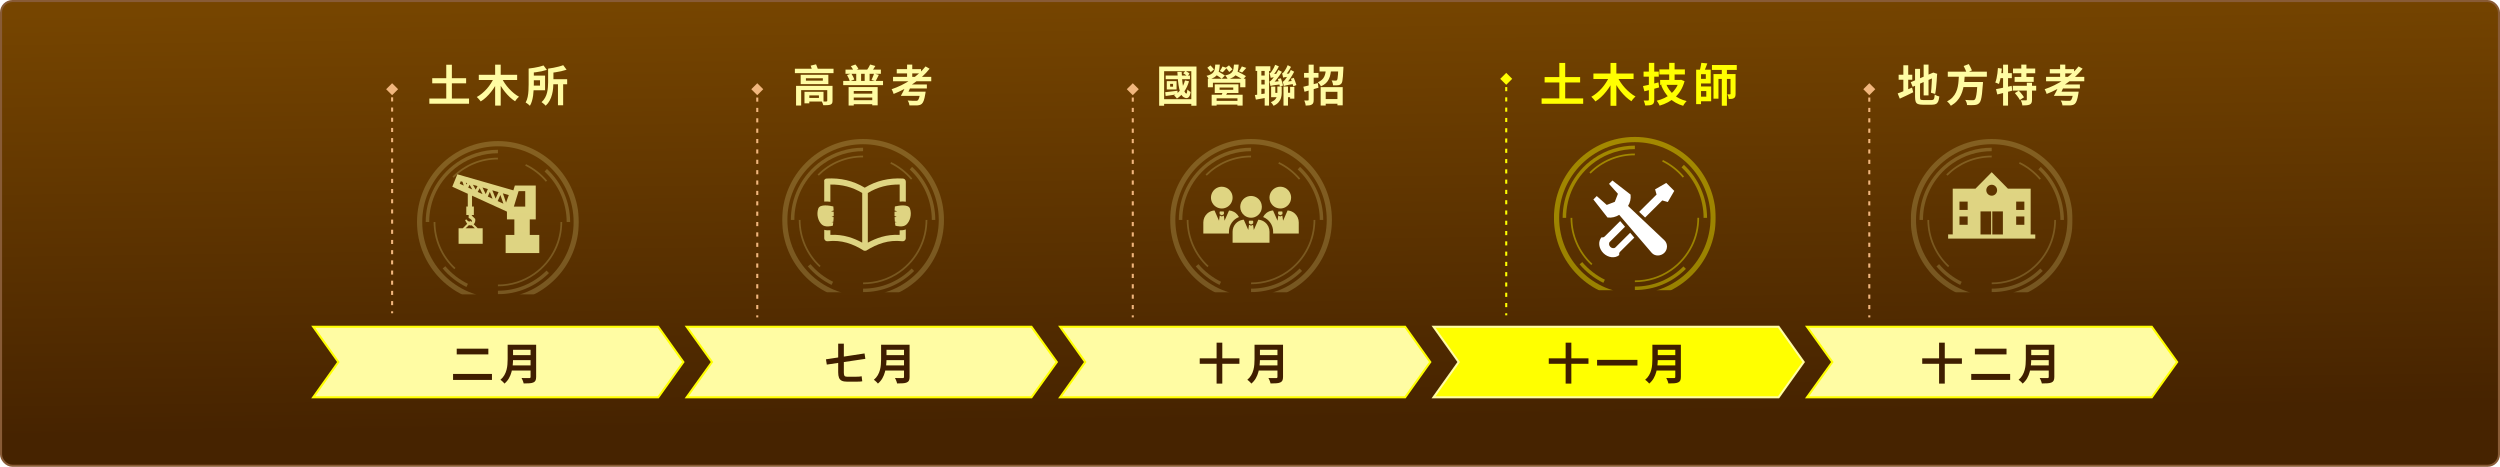 <svg width="1205" height="225" viewBox="0 0 1205 225" fill="none" xmlns="http://www.w3.org/2000/svg">
<rect x="0.5" y="0.5" width="1204" height="224" rx="5.5" fill="url(#paint0_linear_605_964)" stroke="#885B36"/>
<path d="M208.332 37.681H224.67V40.159H208.332V37.681ZM206.946 47.509H226.077V49.987H206.946V47.509ZM215.094 31.192H217.803V49.21H215.094V31.192ZM230.781 36.064H249.261V38.563H230.781V36.064ZM238.656 31.171H241.344V50.89H238.656V31.171ZM238.11 37.429L240.336 38.185C239.86 39.291 239.314 40.362 238.698 41.398C238.082 42.434 237.403 43.414 236.661 44.338C235.933 45.262 235.149 46.116 234.309 46.9C233.483 47.67 232.615 48.335 231.705 48.895C231.565 48.685 231.383 48.447 231.159 48.181C230.935 47.915 230.704 47.656 230.466 47.404C230.228 47.138 230.011 46.921 229.815 46.753C230.683 46.277 231.523 45.703 232.335 45.031C233.161 44.345 233.938 43.596 234.666 42.784C235.394 41.958 236.045 41.09 236.619 40.18C237.207 39.27 237.704 38.353 238.11 37.429ZM241.827 37.534C242.233 38.43 242.737 39.319 243.339 40.201C243.941 41.083 244.606 41.923 245.334 42.721C246.076 43.519 246.853 44.254 247.665 44.926C248.477 45.598 249.31 46.165 250.164 46.627C249.968 46.781 249.744 46.991 249.492 47.257C249.254 47.509 249.023 47.775 248.799 48.055C248.589 48.335 248.414 48.587 248.274 48.811C247.392 48.251 246.545 47.593 245.733 46.837C244.921 46.067 244.144 45.227 243.402 44.317C242.66 43.393 241.981 42.42 241.365 41.398C240.749 40.376 240.196 39.333 239.706 38.269L241.827 37.534ZM265.2 38.185H273.369V40.621H265.2V38.185ZM268.938 39.97H271.437V50.743H268.938V39.97ZM254.805 33.04H257.304V40.684C257.304 41.468 257.276 42.315 257.22 43.225C257.178 44.135 257.094 45.059 256.968 45.997C256.842 46.935 256.653 47.838 256.401 48.706C256.149 49.56 255.82 50.323 255.414 50.995C255.274 50.841 255.071 50.652 254.805 50.428C254.553 50.218 254.294 50.015 254.028 49.819C253.762 49.623 253.538 49.483 253.356 49.399C253.818 48.587 254.147 47.684 254.343 46.69C254.553 45.682 254.679 44.66 254.721 43.624C254.777 42.574 254.805 41.594 254.805 40.684V33.04ZM271.458 31.402L273.096 33.607C272.312 33.873 271.451 34.111 270.513 34.321C269.589 34.517 268.644 34.692 267.678 34.846C266.726 35 265.809 35.126 264.927 35.224C264.871 34.916 264.766 34.559 264.612 34.153C264.472 33.733 264.332 33.376 264.192 33.082C265.046 32.97 265.914 32.83 266.796 32.662C267.678 32.494 268.518 32.305 269.316 32.095C270.128 31.885 270.842 31.654 271.458 31.402ZM256.191 36.442H262.722V43.498H256.191V41.251H260.286V38.689H256.191V36.442ZM261.987 31.549L263.583 33.691C262.799 33.943 261.945 34.167 261.021 34.363C260.111 34.545 259.18 34.699 258.228 34.825C257.29 34.937 256.38 35.035 255.498 35.119C255.456 34.811 255.365 34.461 255.225 34.069C255.085 33.663 254.945 33.32 254.805 33.04C255.645 32.942 256.499 32.823 257.367 32.683C258.249 32.529 259.089 32.361 259.887 32.179C260.685 31.983 261.385 31.773 261.987 31.549ZM264.192 33.082H266.754V39.676C266.754 40.544 266.705 41.482 266.607 42.49C266.523 43.498 266.348 44.513 266.082 45.535C265.83 46.557 265.452 47.537 264.948 48.475C264.458 49.399 263.814 50.225 263.016 50.953C262.89 50.785 262.701 50.589 262.449 50.365C262.197 50.141 261.938 49.924 261.672 49.714C261.42 49.504 261.203 49.343 261.021 49.231C261.749 48.573 262.323 47.852 262.743 47.068C263.177 46.284 263.492 45.465 263.688 44.611C263.898 43.757 264.031 42.91 264.087 42.07C264.157 41.216 264.192 40.411 264.192 39.655V33.082Z" fill="#FFFCA3"/>
<g clip-path="url(#clip0_605_964)">
<g opacity="0.2" filter="url(#filter0_d_605_964)">
<path d="M240 133.99V133.152C246.198 133.152 252.153 131.281 257.219 127.75C261.421 124.823 264.826 120.856 267.074 116.268C269.112 112.117 270.143 107.655 270.143 102.992H270.982C270.982 107.781 269.917 112.368 267.828 116.638C265.514 121.351 262.008 125.427 257.697 128.438C252.488 132.07 246.366 133.99 239.992 133.99H240Z" fill="#FFFCA3"/>
<path d="M263.073 83.592C260.355 80.372 256.925 77.696 253.151 75.868L253.52 75.113C257.403 77 260.926 79.743 263.719 83.056L263.081 83.592H263.073Z" fill="#FFFCA3"/>
<path d="M218.68 81.68L218.084 81.085C223.939 75.23 231.722 72.01 240 72.01V72.849C231.948 72.849 224.375 75.985 218.68 81.68Z" fill="#FFFCA3"/>
<path d="M218.965 125.754C212.641 119.9 209.01 111.614 209.01 103H209.848C209.848 111.379 213.379 119.447 219.536 125.142L218.965 125.754Z" fill="#FFFCA3"/>
<path d="M240 142C218.495 142 201 124.505 201 103C201 81.496 218.495 64 240 64C261.505 64 279 81.496 279 103C279 124.505 261.505 142 240 142ZM240 66.516C219.879 66.516 203.516 82.879 203.516 103C203.516 123.121 219.879 139.484 240 139.484C260.121 139.484 276.484 123.121 276.484 103C276.484 82.879 260.121 66.516 240 66.516Z" fill="#FFFCA3"/>
<path d="M206.871 103H205.193C205.193 97.624 206.384 92.466 208.741 87.677C211.341 82.385 215.275 77.805 220.122 74.425C225.968 70.349 232.846 68.194 240.008 68.194V69.871C233.198 69.871 226.656 71.926 221.087 75.801C216.474 79.013 212.725 83.383 210.251 88.415C208.011 92.978 206.879 97.884 206.879 103H206.871Z" fill="#FFFCA3"/>
<path d="M224.819 134.326C220.458 132.212 216.499 129.126 213.362 125.402L214.646 124.32C217.631 127.859 221.397 130.795 225.549 132.816L224.819 134.326Z" fill="#FFFCA3"/>
<path d="M240 137.807V136.129C248.848 136.129 257.168 132.682 263.425 126.425L264.608 127.608C258.032 134.183 249.293 137.807 240 137.807Z" fill="#FFFCA3"/>
<path d="M274.806 103H273.129C273.129 93.791 269.254 84.926 262.486 78.677L263.626 77.445C270.73 84.012 274.806 93.33 274.806 103Z" fill="#FFFCA3"/>
</g>
<path fill-rule="evenodd" clip-rule="evenodd" d="M218.512 88.747L219.971 85.157L220.441 84L221.64 84.344L247.447 91.75L248.16 89.418H258.233V105.756H255.348V113.237H259.935V121.985H243.723V113.237H247.917V105.756H244.352V102.007L243.79 101.747L227.519 94.316V99.541H228.4V103.634H227.402V103.903L229.037 105.505C229.247 106.645 228.895 107.543 228.308 108.088L230.254 110.034H232.652V117.506H221.036V110.034H223.041L225.188 107.886C225.045 107.71 224.911 107.509 224.802 107.283C224.601 106.914 224.391 106.545 224.19 106.167C224.357 106.008 224.525 105.857 224.693 105.697C225.213 106.335 225.741 106.704 226.203 106.88L226.27 106.805L226.647 106.427L227.025 106.805L227.159 106.939C227.729 106.704 227.603 105.848 225.892 105.06V103.643H224.752V99.55H225.473V93.394L219.216 90.542L218 89.988L218.503 88.755L218.512 88.747ZM227.36 108.608C226.924 108.725 226.454 108.7 226.026 108.515L224.408 110.025H228.87L227.36 108.608ZM224.55 88.068L224.835 88.965L225.179 88.252L224.542 88.068H224.55ZM227.947 89.049L229.281 91.389L230.161 89.686L227.947 89.049ZM232.568 90.374L234.112 93.561L235.152 91.121L232.56 90.374H232.568ZM237.307 91.733L238.875 95.725L240.301 92.588L237.307 91.733ZM242.39 93.192L243.916 97.654L245.241 94.014L242.39 93.192ZM242.625 98.166L241.19 93.981L239.865 96.908L242.625 98.166ZM237.399 95.784L236.099 92.463L235.126 94.744L237.399 95.784ZM232.585 93.578L231.193 90.701L230.254 92.513L232.585 93.578ZM227.645 91.322L226.345 89.041L225.666 90.424L227.645 91.33V91.322ZM223.527 89.452L222.94 87.615L222.076 87.363L221.59 88.563L223.535 89.452H223.527ZM253.159 92.135H249.963L247.69 99.566H253.159V92.135Z" fill="#FFFCA3" fill-opacity="0.8"/>
</g>
<path d="M383.135 33.124H401.762V35.245H383.135V33.124ZM388.448 37.723V38.878H396.617V37.723H388.448ZM385.928 36.043H399.263V40.558H385.928V36.043ZM383.702 41.398H400.544V43.456H386.159V50.869H383.702V41.398ZM398.738 41.398H401.279V48.58C401.279 49.126 401.202 49.532 401.048 49.798C400.894 50.064 400.614 50.281 400.208 50.449C399.83 50.575 399.361 50.652 398.801 50.68C398.241 50.708 397.583 50.722 396.827 50.722C396.771 50.428 396.666 50.113 396.512 49.777C396.372 49.441 396.232 49.147 396.092 48.895C396.372 48.895 396.666 48.902 396.974 48.916C397.296 48.93 397.583 48.937 397.835 48.937C398.087 48.923 398.248 48.916 398.318 48.916C398.598 48.916 398.738 48.797 398.738 48.559V41.398ZM390.737 31.633L393.341 31.003C393.523 31.451 393.719 31.948 393.929 32.494C394.153 33.026 394.314 33.474 394.412 33.838L391.661 34.573C391.577 34.209 391.444 33.747 391.262 33.187C391.08 32.627 390.905 32.109 390.737 31.633ZM389.12 44.233H396.932V48.937H389.12V47.194H394.727V45.976H389.12V44.233ZM387.755 44.233H390.086V49.798H387.755V44.233ZM407.537 33.544H424.589V35.581H407.537V33.544ZM406.424 39.004H425.618V41.041H406.424V39.004ZM412.703 34.405H415.055V40.117H412.703V34.405ZM416.777 34.405H419.15V40.117H416.777V34.405ZM408.272 36.19L410.33 35.434C410.638 35.868 410.925 36.358 411.191 36.904C411.457 37.436 411.646 37.905 411.758 38.311L409.595 39.193C409.497 38.773 409.322 38.283 409.07 37.723C408.832 37.163 408.566 36.652 408.272 36.19ZM410.099 31.885L412.325 31.087C412.619 31.395 412.892 31.745 413.144 32.137C413.41 32.515 413.613 32.865 413.753 33.187L411.422 34.132C411.324 33.824 411.142 33.46 410.876 33.04C410.624 32.606 410.365 32.221 410.099 31.885ZM421.313 35.434L423.602 36.064C423.336 36.624 423.063 37.177 422.783 37.723C422.517 38.255 422.265 38.717 422.027 39.109L420.053 38.521C420.193 38.227 420.34 37.905 420.494 37.555C420.648 37.191 420.795 36.827 420.935 36.463C421.089 36.085 421.215 35.742 421.313 35.434ZM419.423 31.087L421.922 31.801C421.614 32.319 421.299 32.816 420.977 33.292C420.669 33.754 420.375 34.153 420.095 34.489L417.827 33.817C418.107 33.439 418.394 32.998 418.688 32.494C418.996 31.976 419.241 31.507 419.423 31.087ZM409.028 41.965H423.035V50.785H420.431V43.855H411.506V50.869H409.028V41.965ZM410.876 45.157H421.124V47.005H410.876V45.157ZM410.897 48.307H421.145V50.239H410.897V48.307ZM443.594 44.17H446.156C446.156 44.17 446.149 44.233 446.135 44.359C446.121 44.485 446.1 44.632 446.072 44.8C446.058 44.954 446.037 45.087 446.009 45.199C445.785 46.585 445.54 47.656 445.274 48.412C445.008 49.168 444.686 49.714 444.308 50.05C444 50.316 443.664 50.498 443.3 50.596C442.95 50.708 442.516 50.778 441.998 50.806C441.606 50.82 441.081 50.82 440.423 50.806C439.779 50.806 439.079 50.799 438.323 50.785C438.309 50.421 438.225 50.022 438.071 49.588C437.917 49.154 437.721 48.776 437.483 48.454C437.973 48.482 438.463 48.51 438.953 48.538C439.457 48.566 439.912 48.587 440.318 48.601C440.724 48.601 441.039 48.601 441.263 48.601C441.501 48.601 441.704 48.594 441.872 48.58C442.04 48.552 442.187 48.496 442.313 48.412C442.565 48.23 442.796 47.824 443.006 47.194C443.23 46.55 443.419 45.64 443.573 44.464L443.594 44.17ZM436.664 44.17H444.329V46.207H436.055L436.664 44.17ZM436.79 40.705H446.744V42.637H436.202L436.79 40.705ZM430.448 37.051H448.865V39.172H430.448V37.051ZM432.233 33.334H443.93V35.392H432.233V33.334ZM437.21 31.15H439.709V38.122H437.21V31.15ZM446.114 32.011L448.067 33.124C447.031 34.454 445.855 35.714 444.539 36.904C443.223 38.08 441.809 39.186 440.297 40.222C438.799 41.244 437.238 42.182 435.614 43.036C434.004 43.89 432.373 44.639 430.721 45.283C430.679 45.087 430.602 44.849 430.49 44.569C430.378 44.289 430.259 44.009 430.133 43.729C430.007 43.435 429.881 43.197 429.755 43.015C431.337 42.469 432.898 41.825 434.438 41.083C435.992 40.327 437.476 39.48 438.89 38.542C440.318 37.59 441.641 36.568 442.859 35.476C444.091 34.37 445.176 33.215 446.114 32.011ZM436.433 41.755H438.995C438.659 42.539 438.295 43.337 437.903 44.149C437.525 44.947 437.189 45.633 436.895 46.207H434.207C434.585 45.591 434.97 44.877 435.362 44.065C435.768 43.253 436.125 42.483 436.433 41.755Z" fill="#FFFCA3"/>
<g clip-path="url(#clip1_605_964)">
<g opacity="0.2" filter="url(#filter1_d_605_964)">
<path d="M416 132.99V132.152C422.198 132.152 428.153 130.281 433.219 126.75C437.421 123.823 440.826 119.856 443.074 115.268C445.112 111.117 446.143 106.655 446.143 101.992H446.982C446.982 106.781 445.917 111.368 443.828 115.638C441.514 120.351 438.008 124.427 433.697 127.438C428.488 131.07 422.366 132.99 415.992 132.99H416Z" fill="#FFFCA3"/>
<path d="M439.073 82.592C436.356 79.372 432.925 76.696 429.151 74.868L429.52 74.113C433.403 76 436.926 78.743 439.719 82.056L439.081 82.592H439.073Z" fill="#FFFCA3"/>
<path d="M394.68 80.68L394.084 80.085C399.939 74.23 407.722 71.01 416 71.01V71.849C407.948 71.849 400.375 74.985 394.68 80.68Z" fill="#FFFCA3"/>
<path d="M394.965 124.754C388.641 118.9 385.01 110.614 385.01 102H385.848C385.848 110.379 389.379 118.447 395.536 124.142L394.965 124.754Z" fill="#FFFCA3"/>
<path d="M416 141C394.495 141 377 123.505 377 102C377 80.496 394.495 63 416 63C437.505 63 455 80.496 455 102C455 123.505 437.505 141 416 141ZM416 65.516C395.879 65.516 379.516 81.879 379.516 102C379.516 122.121 395.879 138.484 416 138.484C436.121 138.484 452.484 122.121 452.484 102C452.484 81.879 436.121 65.516 416 65.516Z" fill="#FFFCA3"/>
<path d="M382.871 102H381.193C381.193 96.624 382.384 91.466 384.741 86.677C387.341 81.385 391.275 76.805 396.122 73.425C401.968 69.349 408.846 67.194 416.008 67.194V68.871C409.198 68.871 402.656 70.926 397.087 74.801C392.474 78.013 388.725 82.383 386.251 87.415C384.011 91.978 382.879 96.884 382.879 102H382.871Z" fill="#FFFCA3"/>
<path d="M400.819 133.326C396.458 131.212 392.499 128.126 389.362 124.402L390.646 123.32C393.631 126.859 397.397 129.795 401.549 131.816L400.819 133.326Z" fill="#FFFCA3"/>
<path d="M416 136.807V135.129C424.848 135.129 433.168 131.682 439.425 125.425L440.607 126.608C434.032 133.183 425.293 136.807 416 136.807Z" fill="#FFFCA3"/>
<path d="M450.806 102H449.129C449.129 92.791 445.254 83.926 438.486 77.677L439.626 76.445C446.73 83.012 450.806 92.33 450.806 102Z" fill="#FFFCA3"/>
</g>
<g clip-path="url(#clip2_605_964)">
<path fill-rule="evenodd" clip-rule="evenodd" d="M433.636 88.946C430.819 88.901 428.173 89.214 425.68 89.859C423.052 90.539 420.595 91.605 418.291 93.011V116.953C420.397 115.816 422.584 114.858 424.897 114.195C427.615 113.416 430.504 113.04 433.627 113.219V111.017C434.644 111.052 435.67 110.927 436.588 110.578V114.822C436.588 114.876 436.588 114.938 436.579 114.992C436.48 115.798 435.751 116.38 434.932 116.281C431.584 115.887 428.542 116.201 425.707 117.016C422.863 117.83 420.208 119.138 417.661 120.704H417.652L417.643 120.722H417.634H417.616V120.74L417.589 120.758H417.562V120.776L417.535 120.794L417.526 120.803H417.517H417.508L417.499 120.812H417.49L417.481 120.821H417.472H417.463L417.454 120.83H417.445H417.436H417.427H417.418H417.409L417.391 120.839L417.364 120.848H417.355H417.337H417.319H417.301H417.292H417.274H417.265H417.247H417.229H417.211H417.193H417.175H417.157H417.139H417.121H417.112H417.094H417.085H417.058H417.04H417.022H417.013H416.995H416.977H416.932H416.905H416.878H416.86H416.842H416.824H416.815H416.788H416.779H416.761H416.752H416.734H416.716H416.698H416.68H416.662H416.644H416.626H416.608H416.599H416.581H416.572H416.554H416.536H416.518H416.509H416.482V120.839H416.464L416.455 120.83H416.446H416.437H416.428H416.419H416.41L416.401 120.821H416.392H416.383L416.374 120.812H416.365L416.356 120.803H416.347L416.338 120.794L416.311 120.776L416.284 120.758L416.257 120.74L416.239 120.722H416.23H416.221L416.212 120.704C413.656 119.129 411.01 117.821 408.166 117.016C405.331 116.21 402.28 115.887 398.941 116.281C398.131 116.38 397.393 115.798 397.294 114.992C397.294 114.938 397.285 114.876 397.285 114.822V110.784C398.23 111.034 399.256 111.079 400.246 110.972V113.219C403.369 113.04 406.258 113.416 408.976 114.195C411.298 114.858 413.485 115.807 415.582 116.953V93.02C413.278 91.614 410.821 90.548 408.193 89.868C405.709 89.223 403.063 88.91 400.237 88.955V97.264C399.274 97.129 398.248 97.076 397.276 97.156V87.531C397.033 86.716 397.699 86.054 398.518 86.054H398.536C405.07 85.695 411.226 87.065 416.815 90.468C422.413 87.065 428.569 85.695 435.103 86.054H435.121C435.94 86.054 436.606 86.716 436.606 87.531V97.219C435.652 97.076 434.626 97.085 433.645 97.183V88.946H433.636ZM431.341 99.511C431.269 100.156 431.215 100.8 431.188 101.436L432.466 101.884L431.161 102.063C431.134 102.752 431.134 103.433 431.161 104.122L432.205 104.543L431.179 104.686C431.206 105.412 431.26 106.137 431.332 106.862L432.232 107.059L431.368 107.22C431.422 107.739 431.494 108.259 431.575 108.778C432.295 108.984 435.247 109.7 436.84 108.277C438.667 106.647 439.585 103.334 438.604 100.541C437.776 98.186 432.88 99.153 431.35 99.511H431.341ZM401.659 99.511C400.12 99.144 395.224 98.186 394.405 100.541C393.424 103.334 394.342 106.656 396.169 108.277C397.771 109.7 400.723 108.984 401.434 108.778C401.515 108.259 401.578 107.739 401.641 107.22L400.777 107.059L401.677 106.862C401.749 106.137 401.803 105.412 401.83 104.686L400.804 104.543L401.848 104.122C401.866 103.442 401.866 102.752 401.848 102.063L400.543 101.884L401.821 101.436C401.785 100.791 401.731 100.156 401.668 99.511H401.659Z" fill="#FFFCA3" fill-opacity="0.8"/>
</g>
</g>
<path d="M915.144 36.022H921.717V38.416H915.144V36.022ZM917.412 31.444H919.764V45.367H917.412V31.444ZM914.682 45.031C915.27 44.821 915.935 44.569 916.677 44.275C917.433 43.967 918.231 43.638 919.071 43.288C919.925 42.938 920.772 42.588 921.612 42.238L922.179 44.464C921.073 45.01 919.953 45.556 918.819 46.102C917.699 46.648 916.656 47.131 915.69 47.551L914.682 45.031ZM927.198 31.15H929.55V45.976H927.198V31.15ZM920.982 39.613L931.86 34.972L932.763 37.135L921.906 41.839L920.982 39.613ZM923.061 33.187H925.455V46.795C925.455 47.201 925.483 47.509 925.539 47.719C925.609 47.915 925.749 48.048 925.959 48.118C926.183 48.188 926.505 48.223 926.925 48.223C927.051 48.223 927.247 48.223 927.513 48.223C927.793 48.223 928.101 48.223 928.437 48.223C928.787 48.223 929.13 48.223 929.466 48.223C929.816 48.223 930.124 48.223 930.39 48.223C930.67 48.223 930.88 48.223 931.02 48.223C931.398 48.223 931.685 48.153 931.881 48.013C932.077 47.873 932.224 47.614 932.322 47.236C932.42 46.858 932.497 46.305 932.553 45.577C932.819 45.773 933.162 45.962 933.582 46.144C934.016 46.312 934.408 46.431 934.758 46.501C934.646 47.495 934.471 48.279 934.233 48.853C933.995 49.427 933.638 49.84 933.162 50.092C932.686 50.344 932.042 50.47 931.23 50.47C931.09 50.47 930.866 50.47 930.558 50.47C930.25 50.47 929.907 50.47 929.529 50.47C929.151 50.47 928.773 50.47 928.395 50.47C928.017 50.47 927.674 50.47 927.366 50.47C927.072 50.47 926.862 50.47 926.736 50.47C925.784 50.47 925.035 50.365 924.489 50.155C923.957 49.945 923.586 49.574 923.376 49.042C923.166 48.51 923.061 47.761 923.061 46.795V33.187ZM931.23 35.56H930.999L931.86 34.972L933.75 35.581L933.666 35.959C933.624 36.939 933.561 37.989 933.477 39.109C933.407 40.215 933.309 41.307 933.183 42.385C933.071 43.463 932.924 44.422 932.742 45.262L930.705 44.695C930.789 44.135 930.859 43.484 930.915 42.742C930.971 42 931.02 41.216 931.062 40.39C931.118 39.564 931.16 38.738 931.188 37.912C931.216 37.086 931.23 36.302 931.23 35.56ZM938.832 34.531H957.669V36.988H938.832V34.531ZM945.783 39.529H953.826V41.965H945.783V39.529ZM953.175 39.529H955.8C955.8 39.529 955.793 39.599 955.779 39.739C955.779 39.865 955.779 40.019 955.779 40.201C955.779 40.369 955.765 40.509 955.737 40.621C955.611 42.539 955.471 44.107 955.317 45.325C955.163 46.529 954.988 47.474 954.792 48.16C954.596 48.832 954.344 49.322 954.036 49.63C953.728 49.966 953.392 50.204 953.028 50.344C952.678 50.484 952.258 50.575 951.768 50.617C951.348 50.673 950.809 50.694 950.151 50.68C949.507 50.68 948.835 50.666 948.135 50.638C948.121 50.274 948.03 49.854 947.862 49.378C947.694 48.902 947.484 48.496 947.232 48.16C947.96 48.216 948.653 48.258 949.311 48.286C949.983 48.3 950.473 48.307 950.781 48.307C951.019 48.307 951.215 48.293 951.369 48.265C951.523 48.223 951.67 48.146 951.81 48.034C952.034 47.852 952.223 47.453 952.377 46.837C952.545 46.207 952.692 45.332 952.818 44.212C952.958 43.078 953.077 41.65 953.175 39.928V39.529ZM944.208 36.106H947.022C946.966 37.212 946.882 38.325 946.77 39.445C946.658 40.565 946.476 41.664 946.224 42.742C945.972 43.82 945.608 44.863 945.132 45.871C944.67 46.865 944.047 47.796 943.263 48.664C942.479 49.532 941.499 50.302 940.323 50.974C940.141 50.638 939.875 50.267 939.525 49.861C939.175 49.469 938.825 49.147 938.475 48.895C939.553 48.321 940.435 47.663 941.121 46.921C941.821 46.165 942.367 45.36 942.759 44.506C943.165 43.652 943.459 42.756 943.641 41.818C943.837 40.88 943.963 39.928 944.019 38.962C944.089 37.996 944.152 37.044 944.208 36.106ZM946.476 31.822L948.954 30.877C949.234 31.353 949.514 31.878 949.794 32.452C950.088 33.012 950.319 33.502 950.487 33.922L947.904 35.014C947.764 34.594 947.554 34.083 947.274 33.481C946.994 32.865 946.728 32.312 946.476 31.822ZM962.079 42.973C962.723 42.847 963.458 42.7 964.284 42.532C965.11 42.364 965.978 42.182 966.888 41.986C967.812 41.776 968.729 41.573 969.639 41.377L969.891 43.708C968.673 44.03 967.427 44.352 966.153 44.674C964.893 44.982 963.745 45.269 962.709 45.535L962.079 42.973ZM965.481 31.171H967.875V50.89H965.481V31.171ZM963.003 32.788L964.893 33.061C964.809 33.985 964.704 34.902 964.578 35.812C964.452 36.722 964.298 37.576 964.116 38.374C963.934 39.172 963.731 39.872 963.507 40.474C963.367 40.404 963.185 40.327 962.961 40.243C962.737 40.145 962.513 40.054 962.289 39.97C962.065 39.886 961.876 39.823 961.722 39.781C961.96 39.207 962.163 38.542 962.331 37.786C962.499 37.03 962.639 36.225 962.751 35.371C962.863 34.503 962.947 33.642 963.003 32.788ZM963.549 35.245H969.702V37.66H963.066L963.549 35.245ZM970.269 33.019H980.979V35.308H970.269V33.019ZM971.046 37.093H980.244V39.445H971.046V37.093ZM970.185 41.356H981.441V43.666H970.185V41.356ZM974.259 31.129H976.737V38.395H974.259V31.129ZM976.926 39.865H979.425V48.076C979.425 48.706 979.348 49.196 979.194 49.546C979.054 49.91 978.767 50.19 978.333 50.386C977.927 50.568 977.43 50.687 976.842 50.743C976.254 50.799 975.575 50.827 974.805 50.827C974.763 50.449 974.665 50.022 974.511 49.546C974.357 49.084 974.196 48.678 974.028 48.328C974.532 48.342 975.029 48.356 975.519 48.37C976.023 48.37 976.359 48.37 976.527 48.37C976.681 48.37 976.786 48.349 976.842 48.307C976.898 48.251 976.926 48.153 976.926 48.013V39.865ZM971.172 44.863L973.041 43.708C973.349 44.016 973.664 44.359 973.986 44.737C974.308 45.115 974.609 45.493 974.889 45.871C975.183 46.249 975.414 46.585 975.582 46.879L973.587 48.181C973.433 47.887 973.223 47.544 972.957 47.152C972.691 46.76 972.397 46.368 972.075 45.976C971.767 45.57 971.466 45.199 971.172 44.863ZM999.354 44.17H1001.92C1001.92 44.17 1001.91 44.233 1001.89 44.359C1001.88 44.485 1001.86 44.632 1001.83 44.8C1001.82 44.954 1001.8 45.087 1001.77 45.199C1001.54 46.585 1001.3 47.656 1001.03 48.412C1000.77 49.168 1000.45 49.714 1000.07 50.05C999.76 50.316 999.424 50.498 999.06 50.596C998.71 50.708 998.276 50.778 997.758 50.806C997.366 50.82 996.841 50.82 996.183 50.806C995.539 50.806 994.839 50.799 994.083 50.785C994.069 50.421 993.985 50.022 993.831 49.588C993.677 49.154 993.481 48.776 993.243 48.454C993.733 48.482 994.223 48.51 994.713 48.538C995.217 48.566 995.672 48.587 996.078 48.601C996.484 48.601 996.799 48.601 997.023 48.601C997.261 48.601 997.464 48.594 997.632 48.58C997.8 48.552 997.947 48.496 998.073 48.412C998.325 48.23 998.556 47.824 998.766 47.194C998.99 46.55 999.179 45.64 999.333 44.464L999.354 44.17ZM992.424 44.17H1000.09V46.207H991.815L992.424 44.17ZM992.55 40.705H1002.5V42.637H991.962L992.55 40.705ZM986.208 37.051H1004.62V39.172H986.208V37.051ZM987.993 33.334H999.69V35.392H987.993V33.334ZM992.97 31.15H995.469V38.122H992.97V31.15ZM1001.87 32.011L1003.83 33.124C1002.79 34.454 1001.61 35.714 1000.3 36.904C998.983 38.08 997.569 39.186 996.057 40.222C994.559 41.244 992.998 42.182 991.374 43.036C989.764 43.89 988.133 44.639 986.481 45.283C986.439 45.087 986.362 44.849 986.25 44.569C986.138 44.289 986.019 44.009 985.893 43.729C985.767 43.435 985.641 43.197 985.515 43.015C987.097 42.469 988.658 41.825 990.198 41.083C991.752 40.327 993.236 39.48 994.65 38.542C996.078 37.59 997.401 36.568 998.619 35.476C999.851 34.37 1000.94 33.215 1001.87 32.011ZM992.193 41.755H994.755C994.419 42.539 994.055 43.337 993.663 44.149C993.285 44.947 992.949 45.633 992.655 46.207H989.967C990.345 45.591 990.73 44.877 991.122 44.065C991.528 43.253 991.885 42.483 992.193 41.755Z" fill="#FFFCA3"/>
<g clip-path="url(#clip3_605_964)">
<g opacity="0.2" filter="url(#filter2_d_605_964)">
<path d="M960 132.99V132.152C966.198 132.152 972.153 130.281 977.219 126.75C981.421 123.823 984.826 119.856 987.074 115.268C989.112 111.117 990.143 106.655 990.143 101.992H990.982C990.982 106.781 989.917 111.368 987.828 115.638C985.514 120.351 982.008 124.427 977.697 127.438C972.488 131.07 966.366 132.99 959.992 132.99H960Z" fill="#FFFCA3"/>
<path d="M983.073 82.592C980.356 79.372 976.925 76.696 973.151 74.868L973.52 74.113C977.403 76 980.926 78.743 983.719 82.056L983.081 82.592H983.073Z" fill="#FFFCA3"/>
<path d="M938.68 80.68L938.085 80.085C943.939 74.23 951.722 71.01 960 71.01V71.849C951.949 71.849 944.375 74.985 938.68 80.68Z" fill="#FFFCA3"/>
<path d="M938.965 124.754C932.641 118.9 929.01 110.614 929.01 102H929.848C929.848 110.379 933.379 118.447 939.536 124.142L938.965 124.754Z" fill="#FFFCA3"/>
<path d="M960 141C938.495 141 921 123.505 921 102C921 80.496 938.495 63 960 63C981.505 63 999 80.496 999 102C999 123.505 981.505 141 960 141ZM960 65.516C939.879 65.516 923.516 81.879 923.516 102C923.516 122.121 939.879 138.484 960 138.484C980.121 138.484 996.484 122.121 996.484 102C996.484 81.879 980.121 65.516 960 65.516Z" fill="#FFFCA3"/>
<path d="M926.871 102H925.194C925.194 96.624 926.385 91.466 928.741 86.677C931.341 81.385 935.275 76.805 940.123 73.425C945.968 69.349 952.846 67.194 960.008 67.194V68.871C953.198 68.871 946.656 70.926 941.087 74.801C936.474 78.013 932.725 82.383 930.251 87.415C928.012 91.978 926.879 96.884 926.879 102H926.871Z" fill="#FFFCA3"/>
<path d="M944.819 133.326C940.458 131.212 936.499 128.126 933.363 124.402L934.646 123.32C937.632 126.859 941.397 129.795 945.549 131.816L944.819 133.326Z" fill="#FFFCA3"/>
<path d="M960 136.807V135.129C968.848 135.129 977.168 131.682 983.425 125.425L984.608 126.608C978.032 133.183 969.293 136.807 960 136.807Z" fill="#FFFCA3"/>
<path d="M994.806 102H993.129C993.129 92.791 989.254 83.926 982.486 77.677L983.626 76.445C990.73 83.012 994.806 92.33 994.806 102Z" fill="#FFFCA3"/>
</g>
<g clip-path="url(#clip4_605_964)">
<path d="M981 112.99V115H939V112.99H941.218V90.947H952.171L960 83L967.837 90.947H978.782V112.998H981V112.99ZM948.416 104.336H944.468V108.339H948.416V104.336ZM948.416 97.173H944.468V101.176H948.416V97.173ZM975.742 104.336H971.794V108.339H975.742V104.336ZM975.742 97.173H971.794V101.176H975.742V97.173ZM965.393 101.892H960.286V112.998H965.393V101.892ZM959.714 101.892H954.607V112.998H959.714V101.892ZM960 89.047C958.564 89.047 957.396 90.231 957.396 91.688C957.396 93.144 958.564 94.328 960 94.328C961.436 94.328 962.604 93.144 962.604 91.688C962.604 90.231 961.436 89.047 960 89.047Z" fill="#FFFCA3" fill-opacity="0.8"/>
</g>
</g>
<path d="M561.861 36.421H573.558V38.185H561.861V36.421ZM570.303 35.308L571.395 34.195C571.759 34.363 572.13 34.573 572.508 34.825C572.9 35.077 573.194 35.315 573.39 35.539L572.235 36.757C572.039 36.519 571.752 36.267 571.374 36.001C571.01 35.721 570.653 35.49 570.303 35.308ZM571.164 38.773L573.096 39.172C572.578 41.02 571.822 42.651 570.828 44.065C569.834 45.465 568.651 46.613 567.279 47.509C567.195 47.383 567.069 47.222 566.901 47.026C566.733 46.83 566.558 46.634 566.376 46.438C566.208 46.242 566.054 46.095 565.914 45.997C567.216 45.241 568.308 44.247 569.19 43.015C570.086 41.783 570.744 40.369 571.164 38.773ZM561.63 44.443C562.386 44.359 563.282 44.254 564.318 44.128C565.368 44.002 566.446 43.869 567.552 43.729L567.615 45.409C566.607 45.563 565.606 45.717 564.612 45.871C563.618 46.011 562.694 46.144 561.84 46.27L561.63 44.443ZM564.003 40.432V41.776H565.41V40.432H564.003ZM562.386 39.109H567.111V43.12H562.386V39.109ZM567.489 34.636H569.568C569.61 35.938 569.687 37.198 569.799 38.416C569.911 39.634 570.058 40.733 570.24 41.713C570.422 42.693 570.646 43.484 570.912 44.086C571.178 44.688 571.479 45.031 571.815 45.115C571.941 45.157 572.039 44.996 572.109 44.632C572.193 44.254 572.263 43.757 572.319 43.141C572.459 43.267 572.62 43.414 572.802 43.582C572.984 43.736 573.173 43.883 573.369 44.023C573.579 44.149 573.747 44.254 573.873 44.338C573.719 45.626 573.383 46.487 572.865 46.921C572.347 47.355 571.745 47.411 571.059 47.089C570.401 46.879 569.855 46.403 569.421 45.661C569.001 44.905 568.658 43.953 568.392 42.805C568.14 41.657 567.944 40.383 567.804 38.983C567.664 37.583 567.559 36.134 567.489 34.636ZM558.711 32.053H576.708V50.953H574.209V34.321H561.105V50.953H558.711V32.053ZM560.223 47.803H575.574V50.071H560.223V47.803ZM587.838 42.196V43.288H594.432V42.196H587.838ZM585.507 40.642H596.931V44.821H585.507V40.642ZM584.016 45.661H598.947V50.89H596.448V47.404H586.41V50.911H584.016V45.661ZM585.486 48.622H597.498V50.407H585.486V48.622ZM582.189 37.954H600.291V42.049H597.771V39.865H584.625V42.049H582.189V37.954ZM589.224 32.053L591.261 32.725C590.925 33.131 590.589 33.523 590.253 33.901C589.931 34.265 589.637 34.58 589.371 34.846L587.943 34.258C588.167 33.95 588.398 33.586 588.636 33.166C588.888 32.746 589.084 32.375 589.224 32.053ZM585.486 35.707L586.956 34.321C587.32 34.517 587.719 34.741 588.153 34.993C588.587 35.245 589 35.497 589.392 35.749C589.798 35.987 590.134 36.204 590.4 36.4L588.867 37.954C588.629 37.744 588.314 37.506 587.922 37.24C587.544 36.974 587.138 36.708 586.704 36.442C586.27 36.176 585.864 35.931 585.486 35.707ZM585.738 31.15H587.943C587.887 32.102 587.782 32.963 587.628 33.733C587.488 34.489 587.236 35.161 586.872 35.749C586.508 36.323 585.997 36.82 585.339 37.24C584.681 37.66 583.82 38.017 582.756 38.311C582.658 38.045 582.483 37.737 582.231 37.387C581.993 37.023 581.769 36.743 581.559 36.547C582.455 36.337 583.169 36.078 583.701 35.77C584.247 35.462 584.66 35.098 584.94 34.678C585.234 34.244 585.43 33.74 585.528 33.166C585.64 32.578 585.71 31.906 585.738 31.15ZM598.569 32.011L600.711 32.725C600.347 33.145 599.99 33.551 599.64 33.943C599.304 34.335 598.996 34.671 598.716 34.951L597.204 34.321C597.442 33.999 597.687 33.621 597.939 33.187C598.205 32.739 598.415 32.347 598.569 32.011ZM594.579 35.791L596.007 34.279C596.483 34.489 597.001 34.741 597.561 35.035C598.135 35.315 598.688 35.602 599.22 35.896C599.752 36.19 600.193 36.456 600.543 36.694L599.073 38.395C598.737 38.157 598.31 37.884 597.792 37.576C597.274 37.268 596.728 36.96 596.154 36.652C595.594 36.33 595.069 36.043 594.579 35.791ZM594.768 31.15H597.036C596.98 32.116 596.875 32.977 596.721 33.733C596.581 34.489 596.329 35.154 595.965 35.728C595.601 36.288 595.083 36.778 594.411 37.198C593.739 37.604 592.857 37.947 591.765 38.227C591.681 37.947 591.513 37.625 591.261 37.261C591.023 36.883 590.785 36.582 590.547 36.358C591.471 36.162 592.206 35.924 592.752 35.644C593.298 35.35 593.704 35 593.97 34.594C594.25 34.174 594.439 33.684 594.537 33.124C594.649 32.564 594.726 31.906 594.768 31.15ZM581.937 32.641L583.449 31.528C583.729 31.822 584.037 32.158 584.373 32.536C584.709 32.9 584.968 33.215 585.15 33.481L583.575 34.741C583.393 34.461 583.141 34.125 582.819 33.733C582.511 33.327 582.217 32.963 581.937 32.641ZM590.862 32.599L592.374 31.486C592.654 31.794 592.962 32.137 593.298 32.515C593.634 32.879 593.893 33.187 594.075 33.439L592.5 34.699C592.318 34.419 592.066 34.083 591.744 33.691C591.436 33.285 591.142 32.921 590.862 32.599ZM589.56 43.708L591.723 44.401C591.485 44.821 591.261 45.22 591.051 45.598C590.855 45.976 590.673 46.305 590.505 46.585L588.741 45.976C588.881 45.654 589.035 45.276 589.203 44.842C589.371 44.408 589.49 44.03 589.56 43.708ZM605.184 31.948H612.303V34.195H605.184V31.948ZM607.389 36.421H611.001V38.479H607.389V36.421ZM607.389 40.705H611.001V42.763H607.389V40.705ZM605.961 33.145H607.977V46.333H605.961V33.145ZM609.573 33.145H611.673V50.89H609.573V33.145ZM604.848 45.808C605.66 45.696 606.619 45.556 607.725 45.388C608.845 45.22 609.979 45.045 611.127 44.863L611.295 46.921C610.259 47.117 609.223 47.313 608.187 47.509C607.151 47.691 606.199 47.859 605.331 48.013L604.848 45.808ZM615.957 38.08L617.406 37.723C617.532 38.087 617.658 38.486 617.784 38.92C617.924 39.354 618.05 39.774 618.162 40.18C618.274 40.586 618.358 40.936 618.414 41.23L616.902 41.692C616.818 41.216 616.685 40.642 616.503 39.97C616.335 39.284 616.153 38.654 615.957 38.08ZM612.492 37.576C612.464 37.394 612.415 37.17 612.345 36.904C612.289 36.624 612.219 36.344 612.135 36.064C612.065 35.77 611.995 35.525 611.925 35.329C612.079 35.287 612.226 35.21 612.366 35.098C612.506 34.972 612.653 34.804 612.807 34.594C612.905 34.468 613.059 34.237 613.269 33.901C613.493 33.565 613.731 33.166 613.983 32.704C614.235 32.228 614.452 31.738 614.634 31.234L616.419 31.99C616.013 32.816 615.551 33.628 615.033 34.426C614.515 35.21 614.011 35.847 613.521 36.337V36.379C613.521 36.379 613.437 36.449 613.269 36.589C613.101 36.729 612.926 36.89 612.744 37.072C612.576 37.254 612.492 37.422 612.492 37.576ZM612.492 37.576L612.471 36.232L613.164 35.686L615.978 35.56C615.922 35.784 615.866 36.05 615.81 36.358C615.754 36.652 615.712 36.89 615.684 37.072C614.9 37.142 614.291 37.205 613.857 37.261C613.423 37.303 613.108 37.352 612.912 37.408C612.73 37.45 612.59 37.506 612.492 37.576ZM612.387 41.482C612.359 41.328 612.31 41.118 612.24 40.852C612.184 40.586 612.121 40.313 612.051 40.033C611.995 39.739 611.932 39.494 611.862 39.298C612.044 39.256 612.233 39.151 612.429 38.983C612.639 38.815 612.856 38.598 613.08 38.332C613.248 38.15 613.514 37.828 613.878 37.366C614.242 36.904 614.634 36.358 615.054 35.728C615.474 35.084 615.859 34.419 616.209 33.733L617.868 34.615C617.196 35.707 616.475 36.757 615.705 37.765C614.935 38.773 614.179 39.62 613.437 40.306V40.369C613.437 40.369 613.346 40.432 613.164 40.558C612.996 40.67 612.821 40.817 612.639 40.999C612.471 41.167 612.387 41.328 612.387 41.482ZM612.387 41.482L612.366 40.054L613.08 39.487L617.469 39.067C617.469 39.319 617.483 39.592 617.511 39.886C617.553 40.18 617.581 40.425 617.595 40.621C616.545 40.747 615.698 40.852 615.054 40.936C614.41 41.02 613.906 41.097 613.542 41.167C613.192 41.223 612.933 41.279 612.765 41.335C612.597 41.377 612.471 41.426 612.387 41.482ZM622.215 37.975L623.601 37.513C623.825 38.059 624.063 38.668 624.315 39.34C624.567 39.998 624.749 40.551 624.861 40.999L623.391 41.587C623.279 41.111 623.104 40.53 622.866 39.844C622.642 39.158 622.425 38.535 622.215 37.975ZM618.498 37.45C618.456 37.296 618.407 37.093 618.351 36.841C618.295 36.575 618.232 36.309 618.162 36.043C618.092 35.777 618.022 35.553 617.952 35.371C618.246 35.315 618.533 35.091 618.813 34.699C618.911 34.573 619.072 34.342 619.296 34.006C619.52 33.67 619.758 33.278 620.01 32.83C620.262 32.368 620.479 31.892 620.661 31.402L622.257 32.242C621.865 33.012 621.424 33.761 620.934 34.489C620.458 35.203 619.996 35.791 619.548 36.253V36.316C619.548 36.316 619.457 36.379 619.275 36.505C619.107 36.631 618.932 36.778 618.75 36.946C618.582 37.114 618.498 37.282 618.498 37.45ZM618.498 37.45L618.477 36.085L619.17 35.56L621.942 35.434C621.886 35.658 621.83 35.917 621.774 36.211C621.718 36.505 621.683 36.75 621.669 36.946C620.871 37.016 620.255 37.079 619.821 37.135C619.401 37.177 619.1 37.226 618.918 37.282C618.736 37.324 618.596 37.38 618.498 37.45ZM618.792 41.503C618.764 41.335 618.722 41.125 618.666 40.873C618.61 40.621 618.547 40.362 618.477 40.096C618.407 39.816 618.337 39.578 618.267 39.382C618.449 39.34 618.631 39.235 618.813 39.067C619.009 38.899 619.212 38.675 619.422 38.395C619.576 38.213 619.807 37.884 620.115 37.408C620.437 36.932 620.787 36.372 621.165 35.728C621.543 35.07 621.879 34.398 622.173 33.712L623.79 34.573C623.23 35.665 622.614 36.722 621.942 37.744C621.284 38.752 620.626 39.613 619.968 40.327V40.348C619.968 40.348 619.912 40.383 619.8 40.453C619.688 40.523 619.548 40.621 619.38 40.747C619.226 40.859 619.086 40.985 618.96 41.125C618.848 41.251 618.792 41.377 618.792 41.503ZM618.792 41.503L618.75 40.054L619.464 39.466L623.832 38.878C623.846 39.116 623.867 39.382 623.895 39.676C623.923 39.97 623.958 40.208 624 40.39C622.936 40.558 622.082 40.705 621.438 40.831C620.794 40.943 620.297 41.041 619.947 41.125C619.597 41.195 619.338 41.265 619.17 41.335C619.016 41.391 618.89 41.447 618.792 41.503ZM615.684 41.713H617.784V44.863C617.784 45.591 617.679 46.333 617.469 47.089C617.273 47.845 616.888 48.559 616.314 49.231C615.754 49.917 614.935 50.505 613.857 50.995C613.787 50.827 613.668 50.631 613.5 50.407C613.332 50.183 613.164 49.959 612.996 49.735C612.828 49.525 612.674 49.371 612.534 49.273C613.472 48.881 614.165 48.44 614.613 47.95C615.061 47.46 615.348 46.949 615.474 46.417C615.614 45.871 615.684 45.339 615.684 44.821V41.713ZM613.227 44.758H617.049V46.858H613.227V44.758ZM618.645 41.713H620.808V50.89H618.645V41.713ZM612.681 41.734H614.697V46.858H612.681V41.734ZM621.837 41.86H623.874V47.572H621.837V41.86ZM619.842 44.695H623.013V46.858H619.842V44.695ZM628.221 41.818C629.103 41.622 630.167 41.363 631.413 41.041C632.659 40.705 633.912 40.369 635.172 40.033L635.508 42.28C634.36 42.63 633.191 42.973 632.001 43.309C630.825 43.645 629.747 43.953 628.767 44.233L628.221 41.818ZM628.557 35.14H635.508V37.45H628.557V35.14ZM630.762 31.171H633.198V48.076C633.198 48.678 633.135 49.161 633.009 49.525C632.883 49.889 632.652 50.169 632.316 50.365C631.98 50.575 631.574 50.715 631.098 50.785C630.622 50.855 630.034 50.89 629.334 50.89C629.32 50.554 629.243 50.148 629.103 49.672C628.977 49.196 628.83 48.776 628.662 48.412C629.026 48.426 629.376 48.44 629.712 48.454C630.048 48.454 630.279 48.447 630.405 48.433C630.531 48.433 630.622 48.412 630.678 48.37C630.734 48.314 630.762 48.216 630.762 48.076V31.171ZM637.881 47.74H645.441V50.008H637.881V47.74ZM636.012 32.158H645.462V34.447H636.012V32.158ZM636.558 41.986H647.184V50.785H644.643V44.233H638.994V50.869H636.558V41.986ZM645.063 32.158H647.52C647.52 32.158 647.52 32.221 647.52 32.347C647.52 32.459 647.52 32.592 647.52 32.746C647.52 32.886 647.513 33.012 647.499 33.124C647.443 34.622 647.373 35.854 647.289 36.82C647.219 37.786 647.128 38.542 647.016 39.088C646.904 39.62 646.757 39.998 646.575 40.222C646.351 40.488 646.113 40.684 645.861 40.81C645.623 40.936 645.343 41.02 645.021 41.062C644.741 41.104 644.377 41.132 643.929 41.146C643.495 41.146 643.033 41.146 642.543 41.146C642.529 40.782 642.452 40.376 642.312 39.928C642.186 39.466 642.025 39.081 641.829 38.773C642.235 38.801 642.613 38.822 642.963 38.836C643.313 38.85 643.572 38.857 643.74 38.857C643.908 38.857 644.041 38.843 644.139 38.815C644.237 38.773 644.335 38.703 644.433 38.605C644.545 38.465 644.636 38.185 644.706 37.765C644.79 37.331 644.86 36.694 644.916 35.854C644.972 35.014 645.021 33.908 645.063 32.536V32.158ZM639.12 32.977H641.64C641.57 33.929 641.451 34.839 641.283 35.707C641.129 36.561 640.877 37.352 640.527 38.08C640.191 38.808 639.715 39.473 639.099 40.075C638.483 40.663 637.678 41.181 636.684 41.629C636.6 41.419 636.474 41.188 636.306 40.936C636.138 40.684 635.956 40.446 635.76 40.222C635.578 39.984 635.389 39.795 635.193 39.655C636.019 39.305 636.677 38.899 637.167 38.437C637.671 37.975 638.049 37.464 638.301 36.904C638.567 36.344 638.756 35.735 638.868 35.077C638.98 34.419 639.064 33.719 639.12 32.977Z" fill="#FFFCA3"/>
<g clip-path="url(#clip5_605_964)">
<g opacity="0.2" filter="url(#filter3_d_605_964)">
<path d="M603 132.99V132.152C609.198 132.152 615.153 130.281 620.219 126.75C624.421 123.823 627.826 119.856 630.074 115.268C632.112 111.117 633.143 106.655 633.143 101.992H633.982C633.982 106.781 632.917 111.368 630.828 115.638C628.514 120.351 625.008 124.427 620.697 127.438C615.488 131.07 609.366 132.99 602.992 132.99H603Z" fill="#FFFCA3"/>
<path d="M626.073 82.592C623.356 79.372 619.925 76.696 616.151 74.868L616.52 74.113C620.403 76 623.926 78.743 626.719 82.056L626.081 82.592H626.073Z" fill="#FFFCA3"/>
<path d="M581.68 80.68L581.085 80.085C586.939 74.23 594.722 71.01 603 71.01V71.849C594.949 71.849 587.375 74.985 581.68 80.68Z" fill="#FFFCA3"/>
<path d="M581.965 124.754C575.641 118.9 572.01 110.614 572.01 102H572.848C572.848 110.379 576.379 118.447 582.536 124.142L581.965 124.754Z" fill="#FFFCA3"/>
<path d="M603 141C581.495 141 564 123.505 564 102C564 80.496 581.495 63 603 63C624.505 63 642 80.496 642 102C642 123.505 624.505 141 603 141ZM603 65.516C582.879 65.516 566.516 81.879 566.516 102C566.516 122.121 582.879 138.484 603 138.484C623.121 138.484 639.484 122.121 639.484 102C639.484 81.879 623.121 65.516 603 65.516Z" fill="#FFFCA3"/>
<path d="M569.871 102H568.194C568.194 96.624 569.385 91.466 571.741 86.677C574.341 81.385 578.275 76.805 583.123 73.425C588.968 69.349 595.846 67.194 603.008 67.194V68.871C596.198 68.871 589.656 70.926 584.087 74.801C579.474 78.013 575.725 82.383 573.251 87.415C571.012 91.978 569.879 96.884 569.879 102H569.871Z" fill="#FFFCA3"/>
<path d="M587.819 133.326C583.458 131.212 579.499 128.126 576.363 124.402L577.646 123.32C580.632 126.859 584.397 129.795 588.549 131.816L587.819 133.326Z" fill="#FFFCA3"/>
<path d="M603 136.807V135.129C611.848 135.129 620.168 131.682 626.425 125.425L627.608 126.608C621.032 133.183 612.293 136.807 603 136.807Z" fill="#FFFCA3"/>
<path d="M637.806 102H636.129C636.129 92.791 632.254 83.926 625.486 77.677L626.626 76.445C633.73 83.012 637.806 92.33 637.806 102Z" fill="#FFFCA3"/>
</g>
<g clip-path="url(#clip6_605_964)">
<path d="M617.821 103.395C617.891 103.354 617.957 103.314 618.009 103.284C618.052 103.259 618.08 103.243 618.096 103.233C618.099 103.232 618.107 103.227 618.108 103.225C618.116 103.221 618.122 103.2 618.127 103.168C618.137 103.111 618.143 103.016 618.143 102.911V102.209C618.143 102.089 618.069 101.985 617.965 101.939C617.93 101.925 617.892 101.916 617.853 101.916H616.357C616.198 101.916 616.067 102.047 616.067 102.208V102.909C616.067 102.93 616.067 102.949 616.067 102.968C616.067 102.987 616.067 103.006 616.069 103.024C616.073 103.132 616.086 103.214 616.102 103.222C616.116 103.23 616.192 103.276 616.288 103.332C616.319 103.351 616.354 103.371 616.387 103.392L616.854 103.671C616.991 103.754 617.216 103.754 617.353 103.671L617.82 103.392L617.821 103.395Z" fill="#FFFCA3" fill-opacity="0.8"/>
<path d="M625.436 104.721C625.139 104.097 624.736 103.537 624.247 103.06C624.12 102.936 623.987 102.819 623.848 102.706C623.71 102.595 623.568 102.489 623.42 102.39C623.346 102.341 623.27 102.293 623.194 102.247C622.43 101.788 621.552 101.501 620.613 101.442L619.897 103.075L618.442 106.39L618.4 106.101L618.267 105.186L618.113 104.114C618.091 103.956 617.958 103.892 617.821 103.975L617.355 104.254C617.218 104.337 616.992 104.337 616.855 104.254L616.389 103.975C616.25 103.892 616.119 103.956 616.097 104.114L615.769 106.388L614.976 104.58L614.316 103.075L613.6 101.442C612.715 101.498 611.882 101.757 611.149 102.173C610.997 102.26 610.847 102.354 610.702 102.454C610.585 102.535 610.472 102.617 610.361 102.706C609.723 103.222 609.198 103.873 608.826 104.615C611.657 105.708 613.652 108.476 613.652 111.677V112.547H626.001V107.223C626.001 106.386 625.825 105.593 625.508 104.875C625.485 104.823 625.461 104.772 625.437 104.719L625.436 104.721Z" fill="#FFFCA3" fill-opacity="0.8"/>
<path d="M613.602 99.131C613.725 99.243 613.854 99.351 613.988 99.451C614.122 99.552 614.261 99.647 614.404 99.734C614.475 99.778 614.549 99.82 614.622 99.861C614.77 99.942 614.921 100.015 615.077 100.082C615.7 100.347 616.385 100.495 617.104 100.495C617.284 100.495 617.462 100.485 617.637 100.468C617.812 100.45 617.985 100.423 618.154 100.388C618.239 100.371 618.323 100.352 618.406 100.329C618.461 100.315 618.515 100.299 618.568 100.283C618.679 100.252 618.788 100.217 618.895 100.177C619.134 100.088 619.364 99.983 619.587 99.863C619.866 99.71 620.129 99.531 620.375 99.331C620.397 99.312 620.42 99.294 620.442 99.275C620.69 99.067 620.918 98.837 621.123 98.586C621.177 98.521 621.227 98.456 621.278 98.388C621.453 98.153 621.606 97.902 621.74 97.638C621.776 97.565 621.812 97.492 621.845 97.418C621.886 97.329 621.924 97.238 621.959 97.146C621.979 97.095 621.998 97.043 622.015 96.99C622.058 96.867 622.097 96.741 622.131 96.614C622.247 96.179 622.31 95.72 622.31 95.247C622.31 95.157 622.309 95.066 622.304 94.977C622.299 94.888 622.293 94.799 622.283 94.711C622.266 94.534 622.239 94.36 622.205 94.19C622.187 94.104 622.168 94.02 622.146 93.936C621.974 93.266 621.675 92.647 621.275 92.108C621.224 92.042 621.174 91.975 621.12 91.91C620.866 91.6 620.576 91.321 620.26 91.076C619.798 90.721 619.276 90.443 618.71 90.257C618.672 90.245 618.633 90.232 618.595 90.221C618.122 90.078 617.621 90 617.101 90C616.058 90 615.087 90.31 614.272 90.843C614.215 90.88 614.16 90.918 614.105 90.957C613.996 91.034 613.89 91.115 613.788 91.199C613.659 91.305 613.536 91.419 613.418 91.537C612.77 92.189 612.292 93.013 612.056 93.936C612.034 94.02 612.015 94.104 611.997 94.19C611.963 94.361 611.936 94.534 611.919 94.711C611.909 94.799 611.903 94.887 611.898 94.977C611.893 95.066 611.892 95.157 611.892 95.247C611.892 95.917 612.018 96.557 612.245 97.146C612.28 97.238 612.319 97.329 612.358 97.418C612.391 97.492 612.428 97.565 612.464 97.638C612.713 98.127 613.035 98.573 613.418 98.958C613.476 99.016 613.537 99.075 613.599 99.131H613.602Z" fill="#FFFCA3" fill-opacity="0.8"/>
<path d="M587.431 100.282C587.896 100.418 588.387 100.493 588.896 100.493C589.405 100.493 589.895 100.418 590.36 100.282C592.113 99.766 593.484 98.346 593.941 96.557C593.963 96.473 593.982 96.389 593.999 96.303C594.034 96.132 594.061 95.959 594.078 95.782C594.095 95.606 594.105 95.427 594.105 95.246C594.105 94.793 594.048 94.353 593.941 93.934C593.898 93.766 593.848 93.602 593.79 93.442C593.744 93.318 593.694 93.196 593.64 93.077C593.612 93.015 593.583 92.955 593.553 92.896C593.263 92.315 592.872 91.796 592.4 91.364C592.277 91.251 592.147 91.143 592.013 91.043C591.92 90.973 591.824 90.907 591.726 90.843C591.613 90.77 591.498 90.699 591.38 90.633C591.232 90.552 591.08 90.48 590.924 90.413C590.302 90.148 589.616 90 588.897 90C588.718 90 588.54 90.01 588.365 90.027C588.19 90.044 588.016 90.071 587.848 90.106C587.762 90.124 587.679 90.143 587.595 90.165C587.428 90.208 587.266 90.259 587.107 90.317C586.867 90.406 586.637 90.511 586.415 90.632C586.267 90.713 586.123 90.8 585.986 90.895C585.57 91.178 585.198 91.519 584.88 91.908C584.826 91.974 584.776 92.039 584.725 92.107C584.542 92.353 584.382 92.618 584.243 92.894C584.213 92.955 584.185 93.015 584.156 93.075C584.032 93.35 583.929 93.636 583.854 93.934C583.746 94.353 583.69 94.793 583.69 95.246C583.69 95.427 583.699 95.606 583.716 95.782C583.734 95.959 583.761 96.133 583.795 96.303C583.813 96.389 583.832 96.473 583.854 96.557C584.311 98.346 585.682 99.764 587.435 100.282H587.431Z" fill="#FFFCA3" fill-opacity="0.8"/>
<path d="M592.349 112.547V111.677C592.349 108.476 594.344 105.708 597.175 104.615C596.803 103.873 596.278 103.222 595.64 102.706C595.53 102.617 595.416 102.533 595.3 102.454C595.123 102.331 594.942 102.217 594.751 102.116C594.043 101.733 593.247 101.496 592.401 101.442L591.685 103.075L591.025 104.58L590.232 106.388L589.904 104.114C589.881 103.956 589.75 103.892 589.613 103.975L589.146 104.254C589.009 104.337 588.784 104.337 588.647 104.254L588.18 103.975C588.043 103.892 587.911 103.956 587.889 104.114L587.559 106.39L585.389 101.442C584.355 101.507 583.395 101.847 582.582 102.39C582.433 102.489 582.29 102.595 582.153 102.706C582.014 102.817 581.882 102.936 581.754 103.06C580.673 104.113 580.001 105.589 580.001 107.223V112.547H592.351H592.349Z" fill="#FFFCA3" fill-opacity="0.8"/>
<path d="M587.991 103.284C588.043 103.314 588.109 103.354 588.179 103.395L588.645 103.675C588.67 103.689 588.7 103.698 588.729 103.708C588.781 103.725 588.837 103.736 588.896 103.736C588.986 103.736 589.077 103.716 589.146 103.675L589.613 103.395C589.648 103.374 589.681 103.354 589.712 103.335C589.807 103.278 589.882 103.233 589.898 103.225C589.914 103.217 589.927 103.135 589.931 103.027C589.933 102.99 589.934 102.952 589.934 102.911V102.209C589.934 102.128 589.901 102.055 589.849 102.003C589.829 101.982 589.805 101.966 589.78 101.952C589.739 101.93 589.693 101.917 589.644 101.917H588.149C588.1 101.917 588.054 101.931 588.013 101.952C587.922 102.001 587.859 102.098 587.859 102.209V102.911C587.859 103.071 587.874 103.213 587.895 103.225C587.904 103.23 587.942 103.252 587.994 103.284H587.991Z" fill="#FFFCA3" fill-opacity="0.8"/>
<path d="M611.895 111.677C611.895 110.853 611.723 110.07 611.416 109.36C611.389 109.297 611.361 109.235 611.331 109.173C611.167 108.828 610.97 108.503 610.743 108.2C610.695 108.138 610.648 108.076 610.599 108.015C610.513 107.909 610.423 107.804 610.33 107.703C609.966 107.314 609.548 106.975 609.091 106.699C608.327 106.24 607.449 105.953 606.509 105.894L605.794 107.526L605.133 109.033L604.85 109.681L604.34 110.841L604.293 110.51L604.167 109.638L604.013 108.566C603.991 108.408 603.858 108.344 603.721 108.427L603.254 108.706C603.22 108.727 603.18 108.743 603.138 108.752C603.095 108.762 603.05 108.768 603.004 108.768C602.912 108.768 602.823 108.747 602.753 108.706L602.287 108.427C602.148 108.344 602.017 108.408 601.995 108.566L601.667 110.84L600.874 109.032L600.214 107.526L599.498 105.894C598.592 105.951 597.744 106.221 597 106.652C596.817 106.756 596.641 106.871 596.472 106.996C596.401 107.049 596.33 107.103 596.261 107.16C596.055 107.328 595.859 107.509 595.676 107.704C595.615 107.769 595.557 107.836 595.498 107.903C594.633 108.917 594.11 110.235 594.11 111.678V117.002H611.901V111.678L611.895 111.677Z" fill="#FFFCA3" fill-opacity="0.8"/>
<path d="M603.817 107.79C603.88 107.752 603.936 107.72 603.97 107.699C603.988 107.69 603.999 107.682 604.003 107.68C604.011 107.676 604.017 107.655 604.022 107.623C604.032 107.566 604.038 107.471 604.038 107.366V106.664C604.038 106.504 603.907 106.372 603.748 106.372H602.252C602.093 106.372 601.962 106.504 601.962 106.664V107.366C601.962 107.387 601.962 107.406 601.962 107.425C601.962 107.482 601.967 107.536 601.972 107.579C601.975 107.607 601.978 107.631 601.983 107.649C601.984 107.656 601.987 107.664 601.989 107.669C601.991 107.674 601.994 107.679 601.997 107.679C601.997 107.679 602.006 107.685 602.011 107.687C602.027 107.696 602.055 107.712 602.096 107.737C602.121 107.753 602.151 107.771 602.183 107.79C602.214 107.809 602.249 107.83 602.282 107.85L602.749 108.13C602.758 108.136 602.771 108.138 602.782 108.142C602.92 108.209 603.121 108.206 603.248 108.13L603.715 107.85C603.75 107.83 603.783 107.809 603.814 107.79H603.817Z" fill="#FFFCA3" fill-opacity="0.8"/>
<path d="M603.001 94.454C601.812 94.454 600.718 94.855 599.842 95.53C599.732 95.614 599.626 95.703 599.524 95.795C599.453 95.859 599.385 95.924 599.317 95.99C598.375 96.94 597.792 98.251 597.792 99.701C597.792 101.319 598.52 102.765 599.662 103.727C599.684 103.746 599.707 103.764 599.73 103.783C600.105 104.088 600.523 104.343 600.974 104.535C601.051 104.569 601.13 104.6 601.21 104.629C601.317 104.669 601.426 104.704 601.536 104.735C601.59 104.751 601.644 104.767 601.699 104.781C602.115 104.889 602.551 104.946 603.001 104.946C603.18 104.946 603.358 104.937 603.533 104.919C603.708 104.902 603.882 104.875 604.05 104.84C604.136 104.823 604.219 104.804 604.303 104.781C604.358 104.767 604.411 104.751 604.465 104.735C604.575 104.704 604.684 104.669 604.791 104.629C605.031 104.54 605.261 104.435 605.483 104.315C605.762 104.162 606.025 103.983 606.271 103.783C606.293 103.764 606.317 103.746 606.339 103.727C606.586 103.519 606.815 103.289 607.02 103.038C607.073 102.973 607.124 102.908 607.174 102.84C607.349 102.605 607.502 102.354 607.636 102.09C607.672 102.017 607.709 101.944 607.742 101.87C607.783 101.781 607.821 101.69 607.855 101.598C607.876 101.547 607.895 101.495 607.912 101.442C607.955 101.319 607.994 101.193 608.027 101.066C608.144 100.631 608.207 100.172 608.207 99.699C608.207 99.609 608.205 99.518 608.2 99.429C608.183 99.072 608.129 98.723 608.043 98.388C607.921 97.915 607.737 97.47 607.499 97.059C607.468 97.003 607.434 96.949 607.4 96.895C607.346 96.81 607.291 96.727 607.233 96.646C607.122 96.49 607.003 96.34 606.876 96.197C606.813 96.125 606.749 96.057 606.683 95.989C606.616 95.922 606.547 95.857 606.476 95.793C606.374 95.701 606.268 95.612 606.158 95.528C605.281 94.854 604.188 94.452 602.999 94.452L603.001 94.454Z" fill="#FFFCA3" fill-opacity="0.8"/>
</g>
</g>
<g filter="url(#filter4_d_605_964)">
<path d="M742.504 35.142H759.62V37.738H742.504V35.142ZM741.052 45.438H761.094V48.034H741.052V45.438ZM749.588 28.344H752.426V47.22H749.588V28.344ZM766.022 33.448H785.382V36.066H766.022V33.448ZM774.272 28.322H777.088V48.98H774.272V28.322ZM773.7 34.878L776.032 35.67C775.533 36.829 774.961 37.951 774.316 39.036C773.671 40.121 772.959 41.148 772.182 42.116C771.419 43.084 770.598 43.979 769.718 44.8C768.853 45.607 767.943 46.303 766.99 46.89C766.843 46.67 766.653 46.421 766.418 46.142C766.183 45.863 765.941 45.592 765.692 45.328C765.443 45.049 765.215 44.822 765.01 44.646C765.919 44.147 766.799 43.546 767.65 42.842C768.515 42.123 769.329 41.339 770.092 40.488C770.855 39.623 771.537 38.713 772.138 37.76C772.754 36.807 773.275 35.846 773.7 34.878ZM777.594 34.988C778.019 35.927 778.547 36.858 779.178 37.782C779.809 38.706 780.505 39.586 781.268 40.422C782.045 41.258 782.859 42.028 783.71 42.732C784.561 43.436 785.433 44.03 786.328 44.514C786.123 44.675 785.888 44.895 785.624 45.174C785.375 45.438 785.133 45.717 784.898 46.01C784.678 46.303 784.495 46.567 784.348 46.802C783.424 46.215 782.537 45.526 781.686 44.734C780.835 43.927 780.021 43.047 779.244 42.094C778.467 41.126 777.755 40.107 777.11 39.036C776.465 37.965 775.885 36.873 775.372 35.758L777.594 34.988ZM797.812 31.446H810.11V33.888H797.812V31.446ZM798.186 36.528H807.602V38.904H798.186V36.528ZM802.542 28.3H805.16V37.826H802.542V28.3ZM801.046 38.42C801.853 40.459 803.085 42.204 804.742 43.656C806.399 45.093 808.475 46.113 810.968 46.714C810.777 46.905 810.572 47.132 810.352 47.396C810.132 47.66 809.927 47.931 809.736 48.21C809.56 48.503 809.406 48.767 809.274 49.002C806.634 48.225 804.456 47 802.74 45.328C801.039 43.656 799.682 41.581 798.67 39.102L801.046 38.42ZM807.316 36.528H807.822L808.262 36.44L809.956 37.122C809.516 38.75 808.915 40.202 808.152 41.478C807.404 42.754 806.509 43.869 805.468 44.822C804.441 45.775 803.29 46.589 802.014 47.264C800.753 47.939 799.396 48.489 797.944 48.914C797.856 48.694 797.731 48.43 797.57 48.122C797.409 47.829 797.233 47.535 797.042 47.242C796.866 46.963 796.697 46.729 796.536 46.538C797.856 46.23 799.095 45.797 800.254 45.24C801.427 44.683 802.483 44.001 803.422 43.194C804.361 42.387 805.16 41.463 805.82 40.422C806.495 39.366 806.993 38.207 807.316 36.946V36.528ZM789.914 39.476C790.559 39.344 791.293 39.19 792.114 39.014C792.935 38.823 793.793 38.618 794.688 38.398C795.597 38.163 796.492 37.936 797.372 37.716L797.702 40.136C796.499 40.473 795.267 40.811 794.006 41.148C792.759 41.471 791.623 41.757 790.596 42.006L789.914 39.476ZM790.2 32.502H797.526V34.944H790.2V32.502ZM792.752 28.3H795.348V46.054C795.348 46.685 795.275 47.176 795.128 47.528C794.996 47.895 794.739 48.181 794.358 48.386C793.991 48.577 793.537 48.701 792.994 48.76C792.451 48.819 791.784 48.848 790.992 48.848C790.948 48.511 790.853 48.107 790.706 47.638C790.559 47.183 790.405 46.787 790.244 46.45C790.684 46.465 791.102 46.472 791.498 46.472C791.909 46.472 792.187 46.472 792.334 46.472C792.613 46.472 792.752 46.325 792.752 46.032V28.3ZM816.512 31.578H822.562V38.244H816.512V36.022H820.208V33.778H816.512V31.578ZM816.6 39.674H822.782V46.802H816.6V44.58H820.428V41.896H816.6V39.674ZM815.544 31.578H817.898V48.188H815.544V31.578ZM823.156 29.334H835.124V31.71H823.156V29.334ZM818.03 28.278L820.934 28.564C820.685 29.283 820.413 29.994 820.12 30.698C819.841 31.402 819.577 32.003 819.328 32.502L817.238 32.128C817.341 31.747 817.443 31.336 817.546 30.896C817.663 30.441 817.759 29.987 817.832 29.532C817.92 29.077 817.986 28.659 818.03 28.278ZM827.908 30.456H830.372V48.958H827.908V30.456ZM823.904 33.69H833.386V36.044H826.302V45.548H823.904V33.69ZM832.11 33.69H834.552V43.216C834.552 43.729 834.501 44.155 834.398 44.492C834.295 44.829 834.083 45.093 833.76 45.284C833.467 45.489 833.115 45.614 832.704 45.658C832.293 45.702 831.809 45.724 831.252 45.724C831.223 45.387 831.142 45.005 831.01 44.58C830.878 44.14 830.739 43.766 830.592 43.458C830.856 43.473 831.105 43.48 831.34 43.48C831.589 43.48 831.758 43.473 831.846 43.458C831.949 43.458 832.015 43.443 832.044 43.414C832.088 43.37 832.11 43.289 832.11 43.172V33.69Z" fill="#FFFF00"/>
</g>
<g clip-path="url(#clip7_605_964)">
<g opacity="0.4" filter="url(#filter5_d_605_964)">
<path d="M788 131.99V131.152C794.198 131.152 800.153 129.281 805.219 125.75C809.421 122.823 812.826 118.856 815.074 114.268C817.112 110.117 818.143 105.655 818.143 100.992H818.982C818.982 105.781 817.917 110.368 815.828 114.638C813.514 119.351 810.008 123.427 805.697 126.438C800.488 130.07 794.366 131.99 787.992 131.99H788Z" fill="#FFFF00"/>
<path d="M811.073 81.592C808.356 78.372 804.925 75.696 801.151 73.868L801.52 73.113C805.403 75 808.926 77.743 811.719 81.056L811.081 81.592H811.073Z" fill="#FFFF00"/>
<path d="M766.68 79.68L766.085 79.085C771.939 73.23 779.722 70.01 788 70.01V70.849C779.949 70.849 772.375 73.985 766.68 79.68Z" fill="#FFFF00"/>
<path d="M766.965 123.754C760.641 117.9 757.01 109.614 757.01 101H757.848C757.848 109.379 761.379 117.447 767.536 123.142L766.965 123.754Z" fill="#FFFF00"/>
<path d="M788 140C766.495 140 749 122.505 749 101C749 79.496 766.495 62 788 62C809.505 62 827 79.496 827 101C827 122.505 809.505 140 788 140ZM788 64.516C767.879 64.516 751.516 80.879 751.516 101C751.516 121.121 767.879 137.484 788 137.484C808.121 137.484 824.484 121.121 824.484 101C824.484 80.879 808.121 64.516 788 64.516Z" fill="#FFFF00"/>
<path d="M754.871 101H753.194C753.194 95.624 754.385 90.466 756.741 85.677C759.341 80.385 763.275 75.805 768.123 72.425C773.968 68.349 780.846 66.194 788.008 66.194V67.871C781.198 67.871 774.656 69.926 769.087 73.801C764.474 77.013 760.725 81.383 758.251 86.415C756.012 90.978 754.879 95.884 754.879 101H754.871Z" fill="#FFFF00"/>
<path d="M772.819 132.326C768.458 130.212 764.499 127.126 761.363 123.402L762.646 122.32C765.632 125.859 769.397 128.795 773.549 130.816L772.819 132.326Z" fill="#FFFF00"/>
<path d="M788 135.807V134.129C796.848 134.129 805.168 130.682 811.425 124.425L812.608 125.608C806.032 132.183 797.293 135.807 788 135.807Z" fill="#FFFF00"/>
<path d="M822.806 101H821.129C821.129 91.791 817.254 82.926 810.486 76.677L811.626 75.445C818.73 82.012 822.806 91.33 822.806 101Z" fill="#FFFF00"/>
</g>
<g clip-path="url(#clip8_605_964)" filter="url(#filter6_d_605_964)">
<path fill-rule="evenodd" clip-rule="evenodd" d="M785.729 108.186L778.655 115.23C778.039 115.842 776.915 115.742 776.182 115.005C775.441 114.268 775.34 113.158 775.956 112.546L783.257 105.285L780.925 102.563L773.421 110.025C773.047 110.397 772.485 110.506 771.939 110.374C770.168 112.36 770.535 115.734 772.828 118.014C775.106 120.279 778.491 120.652 780.496 118.914C780.34 118.356 780.449 117.782 780.831 117.394L787.734 110.529L785.737 108.194L785.729 108.186ZM784.715 95.271L802.219 111.793C803.935 113.414 803.896 116.191 802.219 117.851C800.542 119.519 797.656 119.643 796.119 117.851L780.449 99.553C778.834 100.546 777.001 101.081 774.817 100.841L768 92.13L769.638 90.501L774.451 94.775L778.335 93.278L779.84 89.415L775.543 84.629L777.181 83L785.94 89.787C786.174 91.913 785.667 93.697 784.715 95.279V95.271ZM803.131 84.171L797.749 87.274L798.467 89.772L790.066 98.126L792.944 100.841L801.212 92.611L803.88 93.371L807 88.011L805.066 86.087L803.131 84.163V84.171Z" fill="white"/>
</g>
</g>
<path d="M317.276 157.5L329.386 174.5L317.276 191.5H150.97L162.873 174.79L163.079 174.5L162.873 174.21L150.97 157.5H317.276Z" fill="#FFFCA3" stroke="#FFFF00"/>
<path d="M497.174 157.5L509.384 174.5L497.174 191.5H330.975L342.976 174.792L343.186 174.5L342.976 174.208L330.975 157.5H497.174Z" fill="#FFFCA3" stroke="#FFFF00"/>
<path d="M677.276 157.5L689.386 174.5L677.276 191.5H510.97L522.873 174.79L523.079 174.5L522.873 174.21L510.97 157.5H677.276Z" fill="#FFFCA3" stroke="#FFFF00"/>
<path d="M857.276 157.5L869.386 174.5L857.276 191.5H690.97L702.873 174.79L703.079 174.5L702.873 174.21L690.97 157.5H857.276Z" fill="#FFFF00" stroke="#FFFCA3"/>
<path d="M1037.17 157.5L1049.38 174.5L1037.17 191.5H870.975L882.976 174.792L883.186 174.5L882.976 174.208L870.975 157.5H1037.17Z" fill="#FFFCA3" stroke="#FFFF00"/>
<path d="M220.138 168.048H235.384V170.82H220.138V168.048ZM218.374 180.249H237.127V183.126H218.374V180.249ZM246.43 166.158H256.909V168.615H246.43V166.158ZM246.451 171.177H257.014V173.571H246.451V171.177ZM246.325 176.133H256.867V178.59H246.325V176.133ZM244.687 166.158H247.291V173.109C247.291 174.019 247.235 174.999 247.123 176.049C247.025 177.099 246.836 178.163 246.556 179.241C246.276 180.319 245.863 181.341 245.317 182.307C244.771 183.273 244.05 184.134 243.154 184.89C243.028 184.708 242.846 184.498 242.608 184.26C242.384 184.022 242.139 183.791 241.873 183.567C241.621 183.343 241.397 183.175 241.201 183.063C241.999 182.391 242.629 181.649 243.091 180.837C243.567 180.011 243.917 179.157 244.141 178.275C244.379 177.393 244.526 176.511 244.582 175.629C244.652 174.747 244.687 173.9 244.687 173.088V166.158ZM255.733 166.158H258.421V181.677C258.421 182.433 258.316 183.014 258.106 183.42C257.91 183.826 257.567 184.134 257.077 184.344C256.573 184.568 255.943 184.701 255.187 184.743C254.431 184.799 253.507 184.827 252.415 184.827C252.359 184.575 252.275 184.288 252.163 183.966C252.051 183.644 251.925 183.322 251.785 183C251.645 182.678 251.505 182.405 251.365 182.181C251.855 182.209 252.352 182.23 252.856 182.244C253.374 182.244 253.829 182.244 254.221 182.244C254.627 182.244 254.914 182.244 255.082 182.244C255.32 182.244 255.488 182.202 255.586 182.118C255.684 182.02 255.733 181.859 255.733 181.635V166.158Z" fill="#3F1E00"/>
<path d="M398.101 173.193L416.707 170.358L417.106 172.962L398.521 175.734L398.101 173.193ZM404.002 165.633H406.732V179.577C406.732 180.305 406.83 180.823 407.026 181.131C407.222 181.425 407.614 181.572 408.202 181.572C408.37 181.572 408.601 181.572 408.895 181.572C409.203 181.572 409.539 181.572 409.903 181.572C410.281 181.572 410.652 181.572 411.016 181.572C411.394 181.572 411.737 181.572 412.045 181.572C412.367 181.572 412.612 181.572 412.78 181.572C413.214 181.572 413.669 181.558 414.145 181.53C414.621 181.488 415.013 181.432 415.321 181.362C415.349 181.586 415.377 181.852 415.405 182.16C415.433 182.454 415.468 182.741 415.51 183.021C415.552 183.315 415.587 183.56 415.615 183.756C415.335 183.854 414.922 183.91 414.376 183.924C413.844 183.952 413.298 183.966 412.738 183.966C412.57 183.966 412.332 183.966 412.024 183.966C411.73 183.966 411.401 183.966 411.037 183.966C410.673 183.966 410.302 183.966 409.924 183.966C409.56 183.966 409.231 183.966 408.937 183.966C408.643 183.966 408.433 183.966 408.307 183.966C407.243 183.966 406.396 183.819 405.766 183.525C405.136 183.231 404.681 182.748 404.401 182.076C404.135 181.404 404.002 180.515 404.002 179.409V165.633ZM426.43 166.158H436.909V168.615H426.43V166.158ZM426.451 171.177H437.014V173.571H426.451V171.177ZM426.325 176.133H436.867V178.59H426.325V176.133ZM424.687 166.158H427.291V173.109C427.291 174.019 427.235 174.999 427.123 176.049C427.025 177.099 426.836 178.163 426.556 179.241C426.276 180.319 425.863 181.341 425.317 182.307C424.771 183.273 424.05 184.134 423.154 184.89C423.028 184.708 422.846 184.498 422.608 184.26C422.384 184.022 422.139 183.791 421.873 183.567C421.621 183.343 421.397 183.175 421.201 183.063C421.999 182.391 422.629 181.649 423.091 180.837C423.567 180.011 423.917 179.157 424.141 178.275C424.379 177.393 424.526 176.511 424.582 175.629C424.652 174.747 424.687 173.9 424.687 173.088V166.158ZM435.733 166.158H438.421V181.677C438.421 182.433 438.316 183.014 438.106 183.42C437.91 183.826 437.567 184.134 437.077 184.344C436.573 184.568 435.943 184.701 435.187 184.743C434.431 184.799 433.507 184.827 432.415 184.827C432.359 184.575 432.275 184.288 432.163 183.966C432.051 183.644 431.925 183.322 431.785 183C431.645 182.678 431.505 182.405 431.365 182.181C431.855 182.209 432.352 182.23 432.856 182.244C433.374 182.244 433.829 182.244 434.221 182.244C434.627 182.244 434.914 182.244 435.082 182.244C435.32 182.244 435.488 182.202 435.586 182.118C435.684 182.02 435.733 181.859 435.733 181.635V166.158Z" fill="#3F1E00"/>
<path d="M926.509 172.731H945.64V175.356H926.509V172.731ZM934.636 165.171H937.387V184.89H934.636V165.171ZM951.898 168.048H967.144V170.82H951.898V168.048ZM950.134 180.249H968.887V183.126H950.134V180.249ZM978.19 166.158H988.669V168.615H978.19V166.158ZM978.211 171.177H988.774V173.571H978.211V171.177ZM978.085 176.133H988.627V178.59H978.085V176.133ZM976.447 166.158H979.051V173.109C979.051 174.019 978.995 174.999 978.883 176.049C978.785 177.099 978.596 178.163 978.316 179.241C978.036 180.319 977.623 181.341 977.077 182.307C976.531 183.273 975.81 184.134 974.914 184.89C974.788 184.708 974.606 184.498 974.368 184.26C974.144 184.022 973.899 183.791 973.633 183.567C973.381 183.343 973.157 183.175 972.961 183.063C973.759 182.391 974.389 181.649 974.851 180.837C975.327 180.011 975.677 179.157 975.901 178.275C976.139 177.393 976.286 176.511 976.342 175.629C976.412 174.747 976.447 173.9 976.447 173.088V166.158ZM987.493 166.158H990.181V181.677C990.181 182.433 990.076 183.014 989.866 183.42C989.67 183.826 989.327 184.134 988.837 184.344C988.333 184.568 987.703 184.701 986.947 184.743C986.191 184.799 985.267 184.827 984.175 184.827C984.119 184.575 984.035 184.288 983.923 183.966C983.811 183.644 983.685 183.322 983.545 183C983.405 182.678 983.265 182.405 983.125 182.181C983.615 182.209 984.112 182.23 984.616 182.244C985.134 182.244 985.589 182.244 985.981 182.244C986.387 182.244 986.674 182.244 986.842 182.244C987.08 182.244 987.248 182.202 987.346 182.118C987.444 182.02 987.493 181.859 987.493 181.635V166.158Z" fill="#3F1E00"/>
<path d="M746.509 172.731H765.64V175.356H746.509V172.731ZM754.636 165.171H757.387V184.89H754.636V165.171ZM769.798 173.445H789.244V176.196H769.798V173.445ZM798.19 166.158H808.669V168.615H798.19V166.158ZM798.211 171.177H808.774V173.571H798.211V171.177ZM798.085 176.133H808.627V178.59H798.085V176.133ZM796.447 166.158H799.051V173.109C799.051 174.019 798.995 174.999 798.883 176.049C798.785 177.099 798.596 178.163 798.316 179.241C798.036 180.319 797.623 181.341 797.077 182.307C796.531 183.273 795.81 184.134 794.914 184.89C794.788 184.708 794.606 184.498 794.368 184.26C794.144 184.022 793.899 183.791 793.633 183.567C793.381 183.343 793.157 183.175 792.961 183.063C793.759 182.391 794.389 181.649 794.851 180.837C795.327 180.011 795.677 179.157 795.901 178.275C796.139 177.393 796.286 176.511 796.342 175.629C796.412 174.747 796.447 173.9 796.447 173.088V166.158ZM807.493 166.158H810.181V181.677C810.181 182.433 810.076 183.014 809.866 183.42C809.67 183.826 809.327 184.134 808.837 184.344C808.333 184.568 807.703 184.701 806.947 184.743C806.191 184.799 805.267 184.827 804.175 184.827C804.119 184.575 804.035 184.288 803.923 183.966C803.811 183.644 803.685 183.322 803.545 183C803.405 182.678 803.265 182.405 803.125 182.181C803.615 182.209 804.112 182.23 804.616 182.244C805.134 182.244 805.589 182.244 805.981 182.244C806.387 182.244 806.674 182.244 806.842 182.244C807.08 182.244 807.248 182.202 807.346 182.118C807.444 182.02 807.493 181.859 807.493 181.635V166.158Z" fill="#3F1E00"/>
<path d="M578.269 172.731H597.4V175.356H578.269V172.731ZM586.396 165.171H589.147V184.89H586.396V165.171ZM606.43 166.158H616.909V168.615H606.43V166.158ZM606.451 171.177H617.014V173.571H606.451V171.177ZM606.325 176.133H616.867V178.59H606.325V176.133ZM604.687 166.158H607.291V173.109C607.291 174.019 607.235 174.999 607.123 176.049C607.025 177.099 606.836 178.163 606.556 179.241C606.276 180.319 605.863 181.341 605.317 182.307C604.771 183.273 604.05 184.134 603.154 184.89C603.028 184.708 602.846 184.498 602.608 184.26C602.384 184.022 602.139 183.791 601.873 183.567C601.621 183.343 601.397 183.175 601.201 183.063C601.999 182.391 602.629 181.649 603.091 180.837C603.567 180.011 603.917 179.157 604.141 178.275C604.379 177.393 604.526 176.511 604.582 175.629C604.652 174.747 604.687 173.9 604.687 173.088V166.158ZM615.733 166.158H618.421V181.677C618.421 182.433 618.316 183.014 618.106 183.42C617.91 183.826 617.567 184.134 617.077 184.344C616.573 184.568 615.943 184.701 615.187 184.743C614.431 184.799 613.507 184.827 612.415 184.827C612.359 184.575 612.275 184.288 612.163 183.966C612.051 183.644 611.925 183.322 611.785 183C611.645 182.678 611.505 182.405 611.365 182.181C611.855 182.209 612.352 182.23 612.856 182.244C613.374 182.244 613.829 182.244 614.221 182.244C614.627 182.244 614.914 182.244 615.082 182.244C615.32 182.244 615.488 182.202 615.586 182.118C615.684 182.02 615.733 181.859 615.733 181.635V166.158Z" fill="#3F1E00"/>
<path d="M189 40.113L186.113 43L189 45.887L191.887 43L189 40.113ZM189 43H188.5V43.982H189H189.5V43H189ZM189 46.927H188.5V48.891H189H189.5V46.927H189ZM189 51.836H188.5V53.8H189H189.5V51.836H189ZM189 56.745H188.5V58.709H189H189.5V56.745H189ZM189 61.654H188.5V63.618H189H189.5V61.654H189ZM189 66.564H188.5V68.527H189H189.5V66.564H189ZM189 71.473H188.5V73.436H189H189.5V71.473H189ZM189 76.382H188.5V78.346H189H189.5V76.382H189ZM189 81.291H188.5V83.254H189H189.5V81.291H189ZM189 86.2H188.5V88.164H189H189.5V86.2H189ZM189 91.109H188.5V93.073H189H189.5V91.109H189ZM189 96.018H188.5V97.982H189H189.5V96.018H189ZM189 100.927H188.5V102.891H189H189.5V100.927H189ZM189 105.836H188.5V107.8H189H189.5V105.836H189ZM189 110.745H188.5V112.709H189H189.5V110.745H189ZM189 115.655H188.5V117.618H189H189.5V115.655H189ZM189 120.564H188.5V122.527H189H189.5V120.564H189ZM189 125.473H188.5V127.436H189H189.5V125.473H189ZM189 130.382H188.5V132.345H189H189.5V130.382H189ZM189 135.291H188.5V137.255H189H189.5V135.291H189ZM189 140.2H188.5V142.164H189H189.5V140.2H189ZM189 145.109H188.5V147.073H189H189.5V145.109H189ZM189 150.018H188.5V151H189H189.5V150.018H189Z" fill="#F1B67D"/>
<path d="M365 40.113L362.113 43L365 45.887L367.887 43L365 40.113ZM365 43H364.5V44H365H365.5V43H365ZM365 47H364.5V49H365H365.5V47H365ZM365 52H364.5V54H365H365.5V52H365ZM365 57H364.5V59H365H365.5V57H365ZM365 62H364.5V64H365H365.5V62H365ZM365 67H364.5V69H365H365.5V67H365ZM365 72H364.5V74H365H365.5V72H365ZM365 77H364.5V79H365H365.5V77H365ZM365 82H364.5V84H365H365.5V82H365ZM365 87H364.5V89H365H365.5V87H365ZM365 92H364.5V94H365H365.5V92H365ZM365 97H364.5V99H365H365.5V97H365ZM365 102H364.5V104H365H365.5V102H365ZM365 107H364.5V109H365H365.5V107H365ZM365 112H364.5V114H365H365.5V112H365ZM365 117H364.5V119H365H365.5V117H365ZM365 122H364.5V124H365H365.5V122H365ZM365 127H364.5V129H365H365.5V127H365ZM365 132H364.5V134H365H365.5V132H365ZM365 137H364.5V139H365H365.5V137H365ZM365 142H364.5V144H365H365.5V142H365ZM365 147H364.5V149H365H365.5V147H365ZM365 152H364.5V153H365H365.5V152H365Z" fill="#F1B67D"/>
<path d="M901 40.113L898.113 43L901 45.887L903.887 43L901 40.113ZM901 43H900.5V44H901H901.5V43H901ZM901 47H900.5V49H901H901.5V47H901ZM901 52H900.5V54H901H901.5V52H901ZM901 57H900.5V59H901H901.5V57H901ZM901 62H900.5V64H901H901.5V62H901ZM901 67H900.5V69H901H901.5V67H901ZM901 72H900.5V74H901H901.5V72H901ZM901 77H900.5V79H901H901.5V77H901ZM901 82H900.5V84H901H901.5V82H901ZM901 87H900.5V89H901H901.5V87H901ZM901 92H900.5V94H901H901.5V92H901ZM901 97H900.5V99H901H901.5V97H901ZM901 102H900.5V104H901H901.5V102H901ZM901 107H900.5V109H901H901.5V107H901ZM901 112H900.5V114H901H901.5V112H901ZM901 117H900.5V119H901H901.5V117H901ZM901 122H900.5V124H901H901.5V122H901ZM901 127H900.5V129H901H901.5V127H901ZM901 132H900.5V134H901H901.5V132H901ZM901 137H900.5V139H901H901.5V137H901ZM901 142H900.5V144H901H901.5V142H901ZM901 147H900.5V149H901H901.5V147H901ZM901 152H900.5V153H901H901.5V152H901Z" fill="#F1B67D"/>
<path d="M546 40.113L543.113 43L546 45.887L548.887 43L546 40.113ZM546 43H545.5V44H546H546.5V43H546ZM546 47H545.5V49H546H546.5V47H546ZM546 52H545.5V54H546H546.5V52H546ZM546 57H545.5V59H546H546.5V57H546ZM546 62H545.5V64H546H546.5V62H546ZM546 67H545.5V69H546H546.5V67H546ZM546 72H545.5V74H546H546.5V72H546ZM546 77H545.5V79H546H546.5V77H546ZM546 82H545.5V84H546H546.5V82H546ZM546 87H545.5V89H546H546.5V87H546ZM546 92H545.5V94H546H546.5V92H546ZM546 97H545.5V99H546H546.5V97H546ZM546 102H545.5V104H546H546.5V102H546ZM546 107H545.5V109H546H546.5V107H546ZM546 112H545.5V114H546H546.5V112H546ZM546 117H545.5V119H546H546.5V117H546ZM546 122H545.5V124H546H546.5V122H546ZM546 127H545.5V129H546H546.5V127H546ZM546 132H545.5V134H546H546.5V132H546ZM546 137H545.5V139H546H546.5V137H546ZM546 142H545.5V144H546H546.5V142H546ZM546 147H545.5V149H546H546.5V147H546ZM546 152H545.5V153H546H546.5V152H546Z" fill="#F1B67D"/>
<path d="M726 35.113L723.113 38L726 40.887L728.887 38L726 35.113ZM726 38H725.5V38.991H726H726.5V38H726ZM726 41.965H725.5V43.948H726H726.5V41.965H726ZM726 46.922H725.5V48.904H726H726.5V46.922H726ZM726 51.878H725.5V53.861H726H726.5V51.878H726ZM726 56.835H725.5V58.817H726H726.5V56.835H726ZM726 61.791H725.5V63.774H726H726.5V61.791H726ZM726 66.748H725.5V68.73H726H726.5V66.748H726ZM726 71.704H725.5V73.687H726H726.5V71.704H726ZM726 76.661H725.5V78.644H726H726.5V76.661H726ZM726 81.617H725.5V83.6H726H726.5V81.617H726ZM726 86.574H725.5V88.556H726H726.5V86.574H726ZM726 91.53H725.5V93.513H726H726.5V91.53H726ZM726 96.487H725.5V98.47H726H726.5V96.487H726ZM726 101.443H725.5V103.426H726H726.5V101.443H726ZM726 106.4H725.5V108.383H726H726.5V106.4H726ZM726 111.357H725.5V113.339H726H726.5V111.357H726ZM726 116.313H725.5V118.296H726H726.5V116.313H726ZM726 121.27H725.5V123.252H726H726.5V121.27H726ZM726 126.226H725.5V128.209H726H726.5V126.226H726ZM726 131.183H725.5V133.165H726H726.5V131.183H726ZM726 136.139H725.5V138.122H726H726.5V136.139H726ZM726 141.096H725.5V143.078H726H726.5V141.096H726ZM726 146.052H725.5V148.035H726H726.5V146.052H726ZM726 151.009H725.5V152H726H726.5V151.009H726Z" fill="#FFFF00"/>
<defs>
<filter id="filter0_d_605_964" x="197" y="64" width="86" height="86" filterUnits="userSpaceOnUse" color-interpolation-filters="sRGB">
<feFlood flood-opacity="0" result="BackgroundImageFix"/>
<feColorMatrix in="SourceAlpha" type="matrix" values="0 0 0 0 0 0 0 0 0 0 0 0 0 0 0 0 0 0 127 0" result="hardAlpha"/>
<feOffset dy="4"/>
<feGaussianBlur stdDeviation="2"/>
<feComposite in2="hardAlpha" operator="out"/>
<feColorMatrix type="matrix" values="0 0 0 0 0 0 0 0 0 0 0 0 0 0 0 0 0 0 0.25 0"/>
<feBlend mode="normal" in2="BackgroundImageFix" result="effect1_dropShadow_605_964"/>
<feBlend mode="normal" in="SourceGraphic" in2="effect1_dropShadow_605_964" result="shape"/>
</filter>
<filter id="filter1_d_605_964" x="373" y="63" width="86" height="86" filterUnits="userSpaceOnUse" color-interpolation-filters="sRGB">
<feFlood flood-opacity="0" result="BackgroundImageFix"/>
<feColorMatrix in="SourceAlpha" type="matrix" values="0 0 0 0 0 0 0 0 0 0 0 0 0 0 0 0 0 0 127 0" result="hardAlpha"/>
<feOffset dy="4"/>
<feGaussianBlur stdDeviation="2"/>
<feComposite in2="hardAlpha" operator="out"/>
<feColorMatrix type="matrix" values="0 0 0 0 0 0 0 0 0 0 0 0 0 0 0 0 0 0 0.25 0"/>
<feBlend mode="normal" in2="BackgroundImageFix" result="effect1_dropShadow_605_964"/>
<feBlend mode="normal" in="SourceGraphic" in2="effect1_dropShadow_605_964" result="shape"/>
</filter>
<filter id="filter2_d_605_964" x="917" y="63" width="86" height="86" filterUnits="userSpaceOnUse" color-interpolation-filters="sRGB">
<feFlood flood-opacity="0" result="BackgroundImageFix"/>
<feColorMatrix in="SourceAlpha" type="matrix" values="0 0 0 0 0 0 0 0 0 0 0 0 0 0 0 0 0 0 127 0" result="hardAlpha"/>
<feOffset dy="4"/>
<feGaussianBlur stdDeviation="2"/>
<feComposite in2="hardAlpha" operator="out"/>
<feColorMatrix type="matrix" values="0 0 0 0 0 0 0 0 0 0 0 0 0 0 0 0 0 0 0.25 0"/>
<feBlend mode="normal" in2="BackgroundImageFix" result="effect1_dropShadow_605_964"/>
<feBlend mode="normal" in="SourceGraphic" in2="effect1_dropShadow_605_964" result="shape"/>
</filter>
<filter id="filter3_d_605_964" x="560" y="63" width="86" height="86" filterUnits="userSpaceOnUse" color-interpolation-filters="sRGB">
<feFlood flood-opacity="0" result="BackgroundImageFix"/>
<feColorMatrix in="SourceAlpha" type="matrix" values="0 0 0 0 0 0 0 0 0 0 0 0 0 0 0 0 0 0 127 0" result="hardAlpha"/>
<feOffset dy="4"/>
<feGaussianBlur stdDeviation="2"/>
<feComposite in2="hardAlpha" operator="out"/>
<feColorMatrix type="matrix" values="0 0 0 0 0 0 0 0 0 0 0 0 0 0 0 0 0 0 0.25 0"/>
<feBlend mode="normal" in2="BackgroundImageFix" result="effect1_dropShadow_605_964"/>
<feBlend mode="normal" in="SourceGraphic" in2="effect1_dropShadow_605_964" result="shape"/>
</filter>
<filter id="filter4_d_605_964" x="741.052" y="28.278" width="98.072" height="24.724" filterUnits="userSpaceOnUse" color-interpolation-filters="sRGB">
<feFlood flood-opacity="0" result="BackgroundImageFix"/>
<feColorMatrix in="SourceAlpha" type="matrix" values="0 0 0 0 0 0 0 0 0 0 0 0 0 0 0 0 0 0 127 0" result="hardAlpha"/>
<feOffset dx="2" dy="2"/>
<feGaussianBlur stdDeviation="1"/>
<feComposite in2="hardAlpha" operator="out"/>
<feColorMatrix type="matrix" values="0 0 0 0 0 0 0 0 0 0 0 0 0 0 0 0 0 0 0.25 0"/>
<feBlend mode="normal" in2="BackgroundImageFix" result="effect1_dropShadow_605_964"/>
<feBlend mode="normal" in="SourceGraphic" in2="effect1_dropShadow_605_964" result="shape"/>
</filter>
<filter id="filter5_d_605_964" x="745" y="62" width="86" height="86" filterUnits="userSpaceOnUse" color-interpolation-filters="sRGB">
<feFlood flood-opacity="0" result="BackgroundImageFix"/>
<feColorMatrix in="SourceAlpha" type="matrix" values="0 0 0 0 0 0 0 0 0 0 0 0 0 0 0 0 0 0 127 0" result="hardAlpha"/>
<feOffset dy="4"/>
<feGaussianBlur stdDeviation="2"/>
<feComposite in2="hardAlpha" operator="out"/>
<feColorMatrix type="matrix" values="0 0 0 0 0 0 0 0 0 0 0 0 0 0 0 0 0 0 0.25 0"/>
<feBlend mode="normal" in2="BackgroundImageFix" result="effect1_dropShadow_605_964"/>
<feBlend mode="normal" in="SourceGraphic" in2="effect1_dropShadow_605_964" result="shape"/>
</filter>
<filter id="filter6_d_605_964" x="764" y="83" width="47" height="45" filterUnits="userSpaceOnUse" color-interpolation-filters="sRGB">
<feFlood flood-opacity="0" result="BackgroundImageFix"/>
<feColorMatrix in="SourceAlpha" type="matrix" values="0 0 0 0 0 0 0 0 0 0 0 0 0 0 0 0 0 0 127 0" result="hardAlpha"/>
<feOffset dy="4"/>
<feGaussianBlur stdDeviation="2"/>
<feComposite in2="hardAlpha" operator="out"/>
<feColorMatrix type="matrix" values="0 0 0 0 0 0 0 0 0 0 0 0 0 0 0 0 0 0 0.25 0"/>
<feBlend mode="normal" in2="BackgroundImageFix" result="effect1_dropShadow_605_964"/>
<feBlend mode="normal" in="SourceGraphic" in2="effect1_dropShadow_605_964" result="shape"/>
</filter>
<linearGradient id="paint0_linear_605_964" x1="516" y1="203.906" x2="513.254" y2="0.01" gradientUnits="userSpaceOnUse">
<stop stop-color="#462300"/>
<stop offset="1" stop-color="#764500"/>
</linearGradient>
<clipPath id="clip0_605_964">
<rect width="78" height="78" fill="white" transform="translate(201 64)"/>
</clipPath>
<clipPath id="clip1_605_964">
<rect width="78" height="78" fill="white" transform="translate(377 63)"/>
</clipPath>
<clipPath id="clip2_605_964">
<rect width="45" height="35" fill="white" transform="translate(394 86)"/>
</clipPath>
<clipPath id="clip3_605_964">
<rect width="78" height="78" fill="white" transform="translate(921 63)"/>
</clipPath>
<clipPath id="clip4_605_964">
<rect width="42" height="32" fill="white" transform="translate(939 83)"/>
</clipPath>
<clipPath id="clip5_605_964">
<rect width="78" height="78" fill="white" transform="translate(564 63)"/>
</clipPath>
<clipPath id="clip6_605_964">
<rect width="46" height="27" fill="white" transform="translate(580 90)"/>
</clipPath>
<clipPath id="clip7_605_964">
<rect width="78" height="78" fill="white" transform="translate(749 62)"/>
</clipPath>
<clipPath id="clip8_605_964">
<rect width="39" height="37" fill="white" transform="translate(768 83)"/>
</clipPath>
</defs>
</svg>
